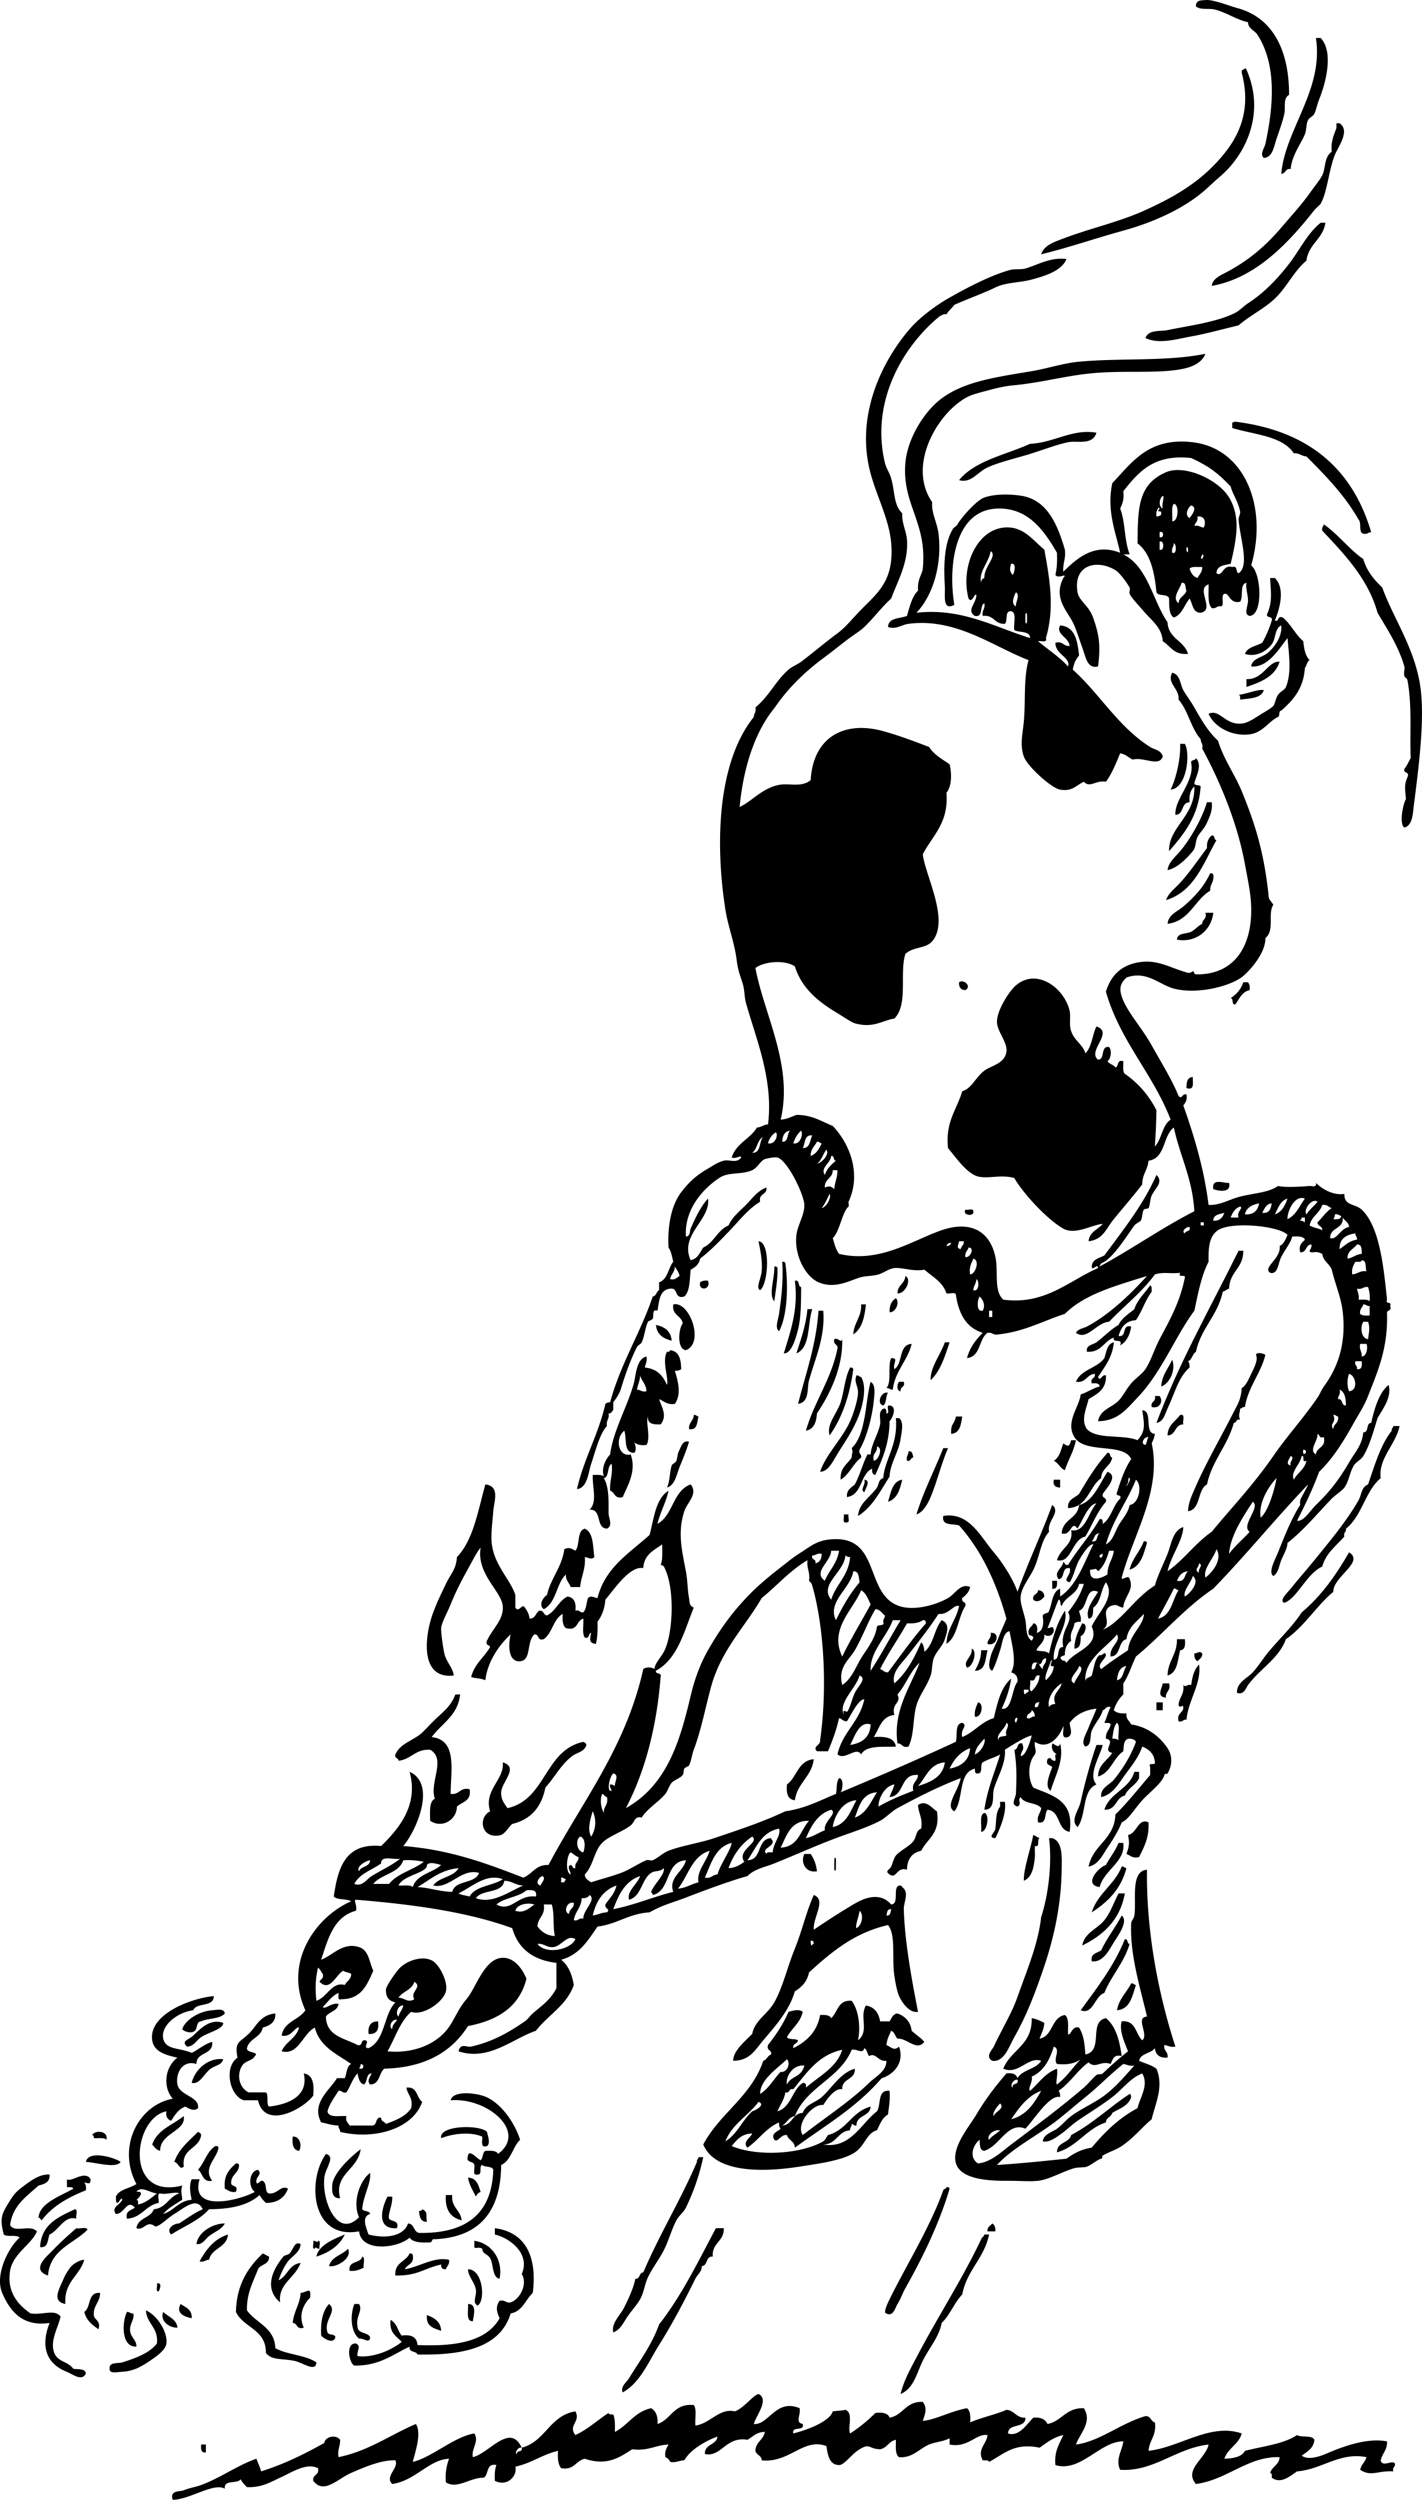 <svg xmlns="http://www.w3.org/2000/svg" viewBox="0 0 216.132 379.932"><g clip-rule="evenodd" fill-rule="evenodd"><path d="M192.09 24.012c-.664-.631.08-1.428.24-2.16 1.243-5.679 1.738-12.006-1.2-16.56-.438-.681-1.453-.948-1.439-1.92-1.655-.317-3.319-1.499-5.04-1.92-1.023-.25-2.127.134-2.88-.48-.049-1.054.987-.907 1.439-.96 1.159-.136 3.604.885 4.8 1.2 5.632 1.485 7.932 6.709 7.921 13.2-.969.538-.499 1.857-.721 2.88-.26 1.203-.78 2.608-1.2 3.84-.38 1.129-.57 2.785-1.92 2.88zM200.01 5.772h.721c1.997 2.116.812 6.765-.24 9.36-.29.717-.44 1.548-.72 2.16-.163.356-.771.585-.96.96-.329.651-.186 1.413-.48 2.16-.512 1.294-1.993 3.182-2.16 5.28-.864-.145-.707.733-1.439.72.64-6.85 6.47-12.714 5.28-20.64z"/><path d="M158.25 38.652c.396-1.406 2.188-1.951 3.36-2.4 4.148-1.587 8.392-2.459 12.479-4.32 3.849-1.751 7.381-3.725 10.32-6.72 2.983-3.04 6.134-7.357 4.32-14.16-.039-.279.053-.427.239-.48.214-.147.43-.29.48 0 2.96 6.675-.139 13.005-4.08 16.32-.797.67-1.615 1.487-2.4 2.16-3.204 2.747-7.763 4.775-12.239 6-4.04 1.106-8.42 2.615-12.48 3.6zM203.13 18.732h.48c1.663 1.152-.23 3.576-.721 4.8-.947 2.367-1.114 5.551-2.159 7.44-.065.117-.742.684-.96.96-3.548 4.502-8.666 10.319-15.601 11.52.157-1.205 1.559-1.703 2.4-2.16 3.391-1.841 5.826-3.925 8.399-6.96 1.335-1.574 2.926-3.277 4.32-5.28.529-.759 1.331-1.699 1.68-2.4.558-1.119.239-2.725 1.44-3.6-.159-1.599.351-2.529.72-3.6v-.72z"/><path d="M201.45 33.853c-.365 2.515-2.563 3.196-2.88 5.76-1.759 1.477-2.771 3.597-4.32 5.28-1.726 1.875-4.038 2.866-6 4.56-2.261.528-4.73 1.233-7.2 1.68-2.283.413-4.893 1.227-6.96.24.51-1.331 2.295-.973 3.36-1.2 2.92-.623 7.464-1.176 10.32-2.64.626-.321 1.249-1.001 1.92-1.44 2.394-1.566 4.35-3.56 6.24-6 1.651-2.132 2.727-4.558 4.8-6.24h.72zM208.41 80.893c-.431-.031-.506.293-.96.24-1.117.077-.42-1.66-.96-2.16-2.113-3.727-5.009-6.671-7.92-9.6-.764-.037-1.056-.544-1.92-.48-1.755-2.646-5.978-2.823-9.36-3.84v-.48c-.088-.408.188-.453.48-.48 11.11 1.376 17.81 7.149 20.64 16.8zM166.65 65.772c-.597 1.97-2.944 1.152-4.32 1.44-1.876.393-4.097 1.287-6.24 1.92-2.091.618-4.409 1.182-6 1.92-1.541.715-2.494 2.446-4.319 1.92 2.455-2.984 7.053-3.826 10.8-5.52 3.62-.156 6.46-2.332 10.08-1.68zM201.21 79.692c2.214 1.546 3.787 3.733 6 5.28.545 1.855 1.651 3.149 2.88 4.32 1.65 4.604 4.865 9.083 5.761 14.88.755 4.888-.189 12.226-.961 18.24-.152 1.191-.17 3.048-1.439 3.36-.828-.533-.2-3.604.24-4.32-.126-1.566-.289-2.172.24-3.36.347-.907-.66-.46-.48-1.2.567-.849.527-.879.96-1.68-.159-3.812.23-7.9-.479-11.76-.094-.508-.358-.338-.48-.72-.138-.43.104-1.082 0-1.44-.91-3.143-2.7-5.809-4.08-8.16-1.412-5.156-5.06-8.919-8.4-12.48-.1-.499.17-.633.24-.958zM193.05 87.853h.721c1.611 1.598.735 4.631 0 6.48.739.179.292-.828 1.199-.48 1.239 1 1.902 2.578 3.12 3.6.11 1.169.32 2.24.96 2.88-.421.218-.438.841-.72 1.2-.206 3.154-1.815 4.905-3.6 6.48-.444.036-.147.813-.48.96-1.354.59-2.299 2.378-4.319 2.64-2.61.338-5.322-1.047-6.24-3.12 1.768-.841 2.506 1.898 5.279 1.44.668-.11 1.534-.634 2.4-1.2.629-.411 1.741-.995 2.16-1.44.25-.266.338-1.129.72-1.68.388-.56 1.014-.747 1.2-1.2.907-2.209.442-5.077.24-7.44-1.366 1.755-2.989 4.529-5.521 4.32.157-1.279 1.8-1.379 2.641-2.16 1.104-1.027 2.097-2.533 1.92-4.08-1.017.492-.791 2.024-1.44 2.88-.835 1.101-2.482 1.994-4.08 1.44.408-1.032 1.707-1.173 2.641-1.68a16.976 16.976 0 001.439-3.36c.211-.771-.791-.329-.72-.96.87-1.903.58-3.336.48-5.517z"/><path d="M194.49 100.57c-.702 2.258-2.834 3.086-5.04 3.84v-1.2c2.55.14 3.28-2.8 5.04-2.64zM192.09 104.89c-.403 1.276-2.113 1.246-3.6 1.44.021-.341.04-.68-.24-.72 1.24-.13 3.06-.93 3.84-.72zM179.37 113.05h.72c.868 1.505.302 6.773-2.16 6.96.9-1.84 1.54-4.88 1.44-6.96z"/><path d="M181.77 115.21c1.062 1.143-.035 2.819-.24 3.84.036.444.812.147.96.48-.312 4.567-2.54 7.22-4.8 9.84-.11-3.711 4.009-5.27 3.84-9.84-.547.494-.829 1.251-.72 2.4-1.344.018-.817 1.903-2.16 1.92-.156-2.495 2.962-5.023 2.399-7.92-.07-.55.7-.26.72-.72zM183.45 121.93h.72c.162 1.223-.27 2.072-.72 3.12-.363.845-1.14 1.542-1.44 2.16-.392.806-.164 1.486-.72 2.16-.938 1.138-2.365 2.572-3.84 2.88.18-1.238 1.152-1.973 1.92-2.88 1.38-1.62 3.19-4.6 4.08-7.44zM184.17 126.97c.554-.073.267.693.72.72-2.021 3.578-3.381 7.818-7.68 9.12.444-1.143 1.234-1.638 2.16-2.64 1.351-1.462 2.671-3.396 4.08-5.28-.06-.94.24-1.52.72-1.92zM183.94 132.73c.278-.039.427.053.479.24.147 1.108-.539 1.381-.479 2.4-2.408 1.433-3.092 4.589-6.48 5.04.093-1.391 1.541-1.903 2.4-2.641 1.65-1.42 3.02-2.83 4.08-5.04zM183.21 138.73h1.2c-.295 2.747-2.739 4.619-5.521 4.08.053-1.101 1.441-.818 2.16-1.199.664-.353 1.073-.942 1.681-1.2-.02-.74.76-.68.48-1.68zM146.73 150.49c-.676-.045-1.022-.418-.96-1.2.68-.54 2 .61.96 1.2zM188.97 149.29h.721c.201.278.316.644.24 1.2-1.19.25-1.559 1.322-2.16 2.16-.663.103-.226-.896-.721-.961.89-.55 1.56-1.32 1.92-2.4zM181.29 163.69c-.026.854.329 2.09-.96 1.681 0-.88.11-1.65.96-1.68zM186.81 179.77c.386 1.585-1.593 1.265-2.4.96-.31-1.81 1.77-.81 2.4-.96zM146.73 183.85c.349.132 1.24-.28 1.199.24.27.83-1.74.71-1.2-.24zM115.29 188.65c1.847.116 1.528 6.468.24 7.439-.692-.371.127-1.683.24-2.88.15-1.57-.23-3.26-.48-4.56zM188.25 190.09h.72c.035 2.675-2.102 3.178-2.159 5.76-.355.125-.605.355-.96.48-.769 3.632-3.305 5.495-4.08 9.12-.55.33-.564 1.196-1.2 1.439.187.214.258.542.24.96-1.682 1.409-2.216 3.811-3.36 6.24-.379.804-.628 2.044-1.68 2.16 3.53-9.35 8.23-17.53 12.48-26.16zM118.89 191.77c.279-.039.428.054.48.24.462 3.278.32 7.988-.96 10.32-.69-.498-.127-1.756 0-2.641.29-2.02.69-4.97.48-7.92zM117.69 192.49c.278-.039.427.053.479.239.037 1.878-.271 3.41-.479 5.04-.94-.94.1-3.63 0-5.28zM137.61 193.93c1.051.511-.04 2.769-1.2 2.641-.01-1.29 1.13-1.43 1.2-2.64zM107.61 194.65c.518 1.396-1.521 1.664-1.2.239.28-.2.65-.31 1.2-.24zM120.81 194.65c.817-.178.396.884.96.96-.027 2.226.013 4.486-.48 6.479-.378 1.527-1.067 3.695-2.16 3.6 1.03-3.37 2.24-6.72 1.68-11.04zM174.81 195.37c.325.074.198.601.239.96-.98 1.259-1.475 3.005-2.399 4.32-1.593.087-2.261 1.099-2.641 2.399 1.352.231.406-1.834 1.92-1.439-.191 1.327-.719 2.32-1.68 2.88.513-1.232-1.222-.218-.96-1.2-1.541.538-1.865 2.295-4.08 2.16-.222-1.048.927-1.062 1.44-1.44 1.11-.817 2.133-1.943 3.359-2.64.501-1.1 1.543-1.657 2.4-2.4.5-1.5 1.58-2.42 2.4-3.6zM136.17 197.29c.629.723-.047 2.183-.96 2.16-.05-1.1.33-1.75.96-2.16zM104.25 205.21c-1.405-.182-1.126-3.269-.479-4.08-.209-1.231-1.687-1.193-1.44-2.88 2.45-.59 4.81 5.86 1.92 6.96zM130.89 198.25h.721c-.193 1.967-.613 3.707-1.92 4.56.09-1.84 1.27-2.57 1.2-4.56zM122.73 198.97h.72c-.738 2.302-.243 5.837-2.4 6.72.67-2.13 1.43-4.17 1.68-6.72zM124.41 199.21h.72c.324 4.031-1.297 7.426-2.16 10.56-.353 1.281.117 3.338-1.68 3.601 1.17-4.59 2.73-8.79 3.12-14.16zM99.694 201.37c1.33.27 2.271.929 2.399 2.399-1.27-.32-2.262-.93-2.396-2.4zM126.81 203.53c.596-.312.995.704 1.199 0 .135 4.215-1.861 8.378-3.84 11.279-.089 1.352-.461 2.419-1.68 2.641 1.282-4.479 3.82-7.699 4.8-12.48.12-.75-.73-.54-.48-1.44zM144.33 204.01c-.715 2.165-1.396 4.363-2.88 5.76-.098-1.936 1.491-3.835 2.16-5.76h.72zM138.57 204.25c-.645 2.636-2.521 4.04-2.88 6.96-.431.03-.507-.294-.96-.24.835-.925.146-3.374.72-4.56 1.209.008.238.705.479 1.68 1.36-.8.58-3.74 2.64-3.84zM190.89 205.93c.102-.534 1.273-.188 1.44 0-.75 2.931-2.59 4.771-3.12 7.92-.388-.067-.413.227-.72.24-.053.878-.33.921 0 1.68-.655-.175-.483.478-.96.48-.953 3.526-3.289 5.671-4.08 9.36-1.506.814-.878 3.762-2.88 4.079.05-1.315.518-2.288 1.2-3.84 1.557-3.542 3.849-7.511 5.76-11.279.568-1.121 1.103-1.865 1.2-3.601.632-.333 1.039-1.322 1.439-2.16.41-.85 1.13-2.19.72-2.88zM178.17 206.65c.571 1.535-.362 3.633-1.68 4.079.13-1.79 1.09-2.75 1.68-4.08zM129.21 207.85c.279-.039.428.053.48.24-.527 4.032-1.708 7.413-3.601 10.08-.498-1.757 1.103-3.267 1.681-5.04.55-1.68.61-3.69 1.44-5.28z"/><path d="M130.17 209.05c.388-.067.413.227.72.24.63 1.042.57 2.821 0 4.8-.712 2.476-2.131 4.548-3.359 6.48-.854 1.342-1.564 3.112-2.88 3.119.846-2.613 3.317-4.941 4.56-7.68.375-.827 1.151-3.015 1.2-4.32.04-1.06-.65-1.59-.24-2.64zM132.33 210.01c.832.481.565 1.965.48 2.88-.224 2.39-1.104 5.679-2.16 7.44-.198.678.338.621.239 1.2-1.248.911-1.763 2.557-3.119 3.359-.128-1.808 1.014-2.346 1.68-3.359.021-.896.269-.685 0-1.44 2.24-2.06 2.07-7.32 2.88-10.08zM136.65 210.01h.72c.257.896-.596.685-.48 1.44-.65 0-.57-1.13-.24-1.44zM134.97 211.69c-.388.492-.187 1.573-.72 1.921-1.11-.23-.3-2.26.72-1.92zM175.53 212.17h.72c.604.78.037 1.991-1.2 1.68-.23-.95.72-.72.48-1.68zM128.73 227.53c-.092-1.132.661-1.418 1.199-1.92.812-1.488 1.143-3.064 1.921-4.561.033-.065.416.051.479 0 .107-1.599 1.116-2.979 1.44-4.56.156-.765-.398-1.84.479-2.4.513-.112.457.343.48.72.668.108-.188-1.308.479-1.199 1.209.12.479 1.917 0 2.399-.026 3.414-1.116 5.764-2.16 8.16-.422-.058-.547-.413-.479-.96-1.88.83-1.45 3.99-3.84 4.32zm4.08-5.52c.69.01 1.489-2.021.479-2.16.11.98-.79.97-.48 2.16zM105.45 215.05c.388-.067.413.227.72.24-.253.867-.123 2.116-1.439 1.92-.09-1.05.69-1.23.72-2.16zM179.37 215.05c.867-.228.335.945.48 1.44-1.355.005-1.073 1.646-2.4 1.68.05-1.63 1.22-2.14 1.92-3.12zM145.29 215.29h.96c-.191 1.248-.346 2.533-1.68 2.64-.09-1.66.44-1.28.72-2.64z"/><path d="M136.17 215.53h.48c.803.591.356 2.258.239 3.12-.269 1.989-1.614 3.808-1.68 5.76-1.406 2.193-2.576 4.624-4.8 6 .143-2.016 1.926-2.896 2.88-4.32.297-.443.223-1.256.96-1.439.18-2.81 2.28-5.05 1.92-9.12zM212.73 216.73c-.592 2.85-3.255 4.904-2.88 7.921-2.351 1.969-2.848 5.793-5.28 7.68.098.578-.438.521-.24 1.2-1.233 1.406-2.788 2.491-3.36 4.56-2.455 1.146-3.727 4.752-5.76 5.521-.879-.329.487-1.562.96-2.16 1.154-1.459 2.32-2.735 3.601-4.32 2.219-2.747 4.824-5.808 6.72-9.12.455-.795.411-2.014 1.44-2.399 1.018-2.902 1.865-5.975 3.6-8.16-.067-.388.227-.413.24-.721h.96zM162.81 218.89h.72c-.328 1.752-1.186 2.975-1.68 4.561-.737-.304-.966-1.115-1.681-1.44.866-.493 1.086-1.634 1.44-2.64.79.55.92.49 1.2-.48zM104.73 219.13c-.371 1.249-.925 2.574-1.44 3.84-.437 1.072-.687 2.781-1.92 3.12.465-.933.382-2.304.72-3.36.082-.254.635-.424.721-.72.244-.842.1-.975.479-1.68.18-.33.47-1.53 1.44-1.2zM143.37 220.09h.72c-1.005 2.333-1.66 5.094-2.64 7.44-.391.935-1.117 2.313-2.16 2.64 1.1-3.62 2.75-6.69 4.08-10.08zM138.09 220.57c.634-.073.619.501.721.96-.478.003-.306.654-.96.479-.17-.73.25-.87.24-1.44zM162.33 229.21c-.105-1.386 1.044-1.517 1.68-2.16 1.299-2.221 2.638-4.403 4.32-6.24.554-.073.267.693.72.721-.243 1.356-1.623 1.576-1.68 3.12-1.88 1.32-1.98 4.42-5.04 4.56z"/><path d="M164.01 228.73c2.088-.417 3.194-3.375 4.32-5.04 1.78.665-.284 2.631-.72 3.36-.179.739.658.461.479 1.2-1.325 1.475-2.074 3.525-3.12 5.28-2.08.423-2.08 4.127-4.319 3.6.544-1.924 2.544-2.315 2.16-4.56 2.171.406 2.623-2.756 3.84-4.08-1.196.088-2.078 2.56-2.88 3.84-.97-1.417-.892 1.203-2.4.72.12-2.21 2.45-2.19 2.64-4.32zM131.37 224.89c1.102.073.079 1.5 0 1.92-.73-.44.28-1.14 0-1.92zM137.13 224.89c-.345 1.495-.763 2.917-2.16 3.36.38-1.17.63-3.17 2.16-3.36zM160.17 224.89h.96v1.2c-.69-.03-1.14-.3-.96-1.2zM128.25 230.17h.72c-.131.349.281 1.24-.239 1.2-.8.25-.37-.75-.48-1.2zM90.334 236.65c-.448.47-.879.073-1.44 0 .134 1.893-.588 2.931-.72 4.56h-1.439c-.205-.676-.775-.984-.721-1.92-1.486 1.394-1.444 4.314-3.359 5.28-.817-.58-.188-1.729.479-2.16.597-2.604 2.248-4.152 2.641-6.96.737-.342 1.079-.108 1.68.239.742-.857.171-3.029 1.439-3.359 1.321.6 1.209 2.63 1.44 4.32zM173.85 234.25c.278-.039.427.053.479.24-.516 1.725-.921 3.56-2.64 4.08.41-1.75 1.58-2.74 2.16-4.32zM205.05 235.93c2.406 1.481-2.464 3.705-2.399 6-2.615 2.185-4.362 5.238-7.2 7.2-1.077 2.96-3.943 4.487-5.76 6.96-.241.328-.619 1.598-1.681 1.2-.091-1.58 1.567-2.218 2.4-3.12.893-.968 1.562-2.112 2.4-3.12 1.662-1.997 3.599-3.786 5.04-6 2.97-2.47 5.21-5.67 7.2-9.12zM159.93 240.25h.721c.047.688.029 1.31-.721 1.2v-1.2zM157.77 241.69c.61.029.931.35.96.961-.31.44-1.076 1.056-1.681.479-.19-.91.71-.73.72-1.44zM164.49 246.73c1.05.069.292 1.896-.24 1.921.023.982-.033 1.887-.96 1.92.05-1.64.62-2.74 1.2-3.84zM150.57 248.17c1.525-.148.984 2.141-.48 1.68-.03-.76.64-.8.48-1.68zM178.89 249.13h1.2c.091.891.037 1.637-.72 1.68-.388 1.533-.394 3.447-1.92 3.841.07-2.25 1.47-3.17 1.44-5.52zM147.69 250.57c.936.325.184 2.824-.721 2.88-.67-1.04.89-1.59.72-2.88zM149.13 250.81h.96c-.349 1.331-.227 3.133-1.92 3.12.47-.89.95-1.77.96-3.12zM182.73 251.29c.06.7-.452.828-.721 1.2-.355-.204-.516-.604-.479-1.2.6-.02.75-.45 1.2 0zM182.25 252.97c.413 2.895-1.642 5.397-1.92 8.4-.578-.099-.521.438-1.2.24-.291-1.171.542-1.219.721-1.921.04-.948-.369.077-.721-.479.032-1.248.92-1.64.721-3.12.457.45.434-.143 1.199 0 .16-1.29.48-2.4 1.2-3.12zM176.73 255.85h.96c.31 1.19-.581 1.18-.48 2.16-1.41-.1-.7-1.25-.48-2.16zM69.934 257.53c-.343 3.257-2.813 4.387-4.319 6.479 3.997.431 2.857 5.257 2.88 8.641 1.378.178 1.351-1.05 2.88-.721.328 1.848-1.145 1.896-1.92 2.641-.042 2.024-2.256 3.39-4.08 2.159-.01-1.369-.185-2.904.72-3.359-.882-2.499 1.802-5.993-.72-7.44-2.273-.113-2.858 1.462-4.8 1.681-.003-.478-.655-.306-.48-.96.69-1.624 2.544-2.059 3.84-3.12.617-.505 1.366-1.402 2.16-2.16 1.3-1.24 2.397-1.979 3.12-3.84h.719zM148.65 258.73c1.003.132.517 2.476-.48 2.16-.1-.98.23-1.53.48-2.16zM175.77 258.73h.96v1.2h-.96v-1.2zM88.654 264.73c.214.106.429.211.479.48-.338 1.08-1.395 1.102-2.16 1.68-1.721 1.301-2.641 3.205-4.08 4.8-.578 2.941-2.191 4.849-5.039 5.521-.604.517-.933 1.308-1.681 1.68-3.072.768-3.579-2.68-1.68-3.6-1.031-3.226 2.246-4.854 1.92-7.44 2.546.763-.194 2.968-.24 4.561-.029 1.029.358 1.535.96 2.399 5.901-1.3 5.59-8.81 11.521-10.08zM159.93 264.97c.479.16 1.025.828 1.2 0 .662 2.584-.836 5.082-1.439 7.2-1.064-.665-.035-2.743.239-3.6-.289-.351-1.049-.231-.72-1.2.489-.482.471.105.96.24.652.171-.172-1.132.48-.96-.47-.32-.93-.66-.72-1.68zM166.65 265.21h.96c-.478 1.84-2.289 4.553-.96 6-2.241.88-1.491 4.749-2.88 6.479-1.164-1.021.21-2.587.479-3.84.65-3 1.51-6.02 2.4-8.64zM123.69 267.37c-.342 2.698-2.499 3.581-2.88 6.24-1.09-.111-1.335-1.066-1.2-2.4 1.54-1.1 1.65-3.63 4.08-3.84zM172.41 269.29h.72v.96c-.497 1.103-1.709 1.49-2.16 2.64-1.436.324-1.262 2.258-3.119 2.16.82-2.62 3.8-3.08 4.56-5.76zM152.01 273.85h.721c.282 1.684-.729 4.042-1.44 5.521-1.273-.056-.089-.837 0-1.44.155-1.056-.002-2.492.72-3.359v-.72zM137.85 284.17c-1.584-.524-1.576 1.486-2.641.72-.787-.534-.045-.645.24-1.2.212-.413.385-1.289.72-1.68.701-.816 2-1.338 2.641-2.16.512-.658.38-1.654 1.199-1.92.276-1.637-.424-2.296-.479-3.6 1.285-.854 2.111.527 2.88.96.558 3.358-1.464 4.137-2.4 6-1.39.29-2.12 1.24-2.16 2.88zM149.61 275.53c.878.198.432 2.903-.48 2.88.11-1.01-.33-2.58.48-2.88zM174.57 276.97c.116 2.356-.7 3.78-1.44 5.28-1.039.239-1.332-.269-1.92-.48.387-1.063.503-1.622.24-2.88 1.4-.25 1.5-2.64 3.12-1.92zM157.05 278.89c.355.125.605.355.96.48-.476.164.15 1.43-.72 1.2-.032.547.043 1.229 0 1.68-.141 1.49-.407 3.069-1.68 3.6-.04-1.91 1.02-4.72 1.44-6.96zM159.45 279.37h.479c1.656.491 1.45 3.125 1.44 4.56-.038 5.395-1.142 10.432-2.64 14.88-1.335 3.962-2.665 7.465-4.561 10.801-.806 1.418-1.536 3.858-3.359 3.6-1.145-.657.062-1.768.239-2.16.789-1.747 1.94-3.722 2.88-5.76.456-.989.735-1.815 1.2-3.12 1.048-2.939 2.691-6.887 3.12-10.8 1.05-3.21 1.7-8.03 1.2-12zM170.73 280.09c.376 2.876-2.923 4.103-3.601 6.72-2.534-.357-.165-3.039.96-3.359.602-1.159 1.421-2.1 1.92-3.36h.72zM122.25 281.77h.96c.498.702.841 1.561.96 2.641-1.72.3-2.55-1.36-1.92-2.64zM126.81 282.49c.401-.691.19 1.226.239 1.68-.4.69-.19-1.22-.24-1.68zM170.49 283.69c.388-.067.413.228.72.24-.825 3.175-2.843 5.157-5.28 6.721.92-2.92 3.48-4.2 4.56-6.96zM136.65 286.57c.278-.039.427.053.479.239 1.134.807.21 2.271.24 3.36.147 5.308 1.406 11.69 2.16 15.6-1.237.249-2.419-1.349-2.88-2.399-.333-.759-.582-2.161-.721-3.12-.401-2.775.275-6.162-.96-7.68-5.2 1.199-8.642 4.158-12 7.199-.284 1.396-1.106 2.254-2.159 2.881-.817 2.87-2.91 5.226-4.801 7.439-1.188 1.393-1.988 3.097-4.56 3.12-.064-1.464 1.791-2.98 2.88-4.08.365-2.035 2.378-3.046 3.36-4.8 1.344-2.399 1.992-5.42 3.12-8.16 1.104-2.688 1.707-5.558 2.88-8.16 1.988.742-.175 3.416 0 5.28 1.635-1.12 3.786-2.53 6-3.84 1.371-.812 3.925-2.106 5.76 0 1.3-.06.18-2.54 1.2-2.88zm-1.92 4.56c.633.073.618-.501.72-.96-.63-.07-.61.5-.72.96zm-4.56 1.92c.831-.396 1.17-2.044.48-2.64-.1.79-.71 2.32-.48 2.64zm-6.72 2.64c.014-.146.036-.283.24-.239-.027-.293-.072-.568-.48-.48.04.28-.04.68.24.72zM170.97 287.77c-.737 4.062-3.269 6.331-6.479 7.92.314-1.928 2.344-2.561 3.36-3.84.967-1.217 1.397-2.627 2.159-4.08h.96zM170.49 291.13c1.101.884-.646 3.173-1.2 4.08-.73 1.195-1.661 3.109-3.36 2.88-.213-1.253.854-1.227 1.44-1.68.9-1.91 2.16-3.44 3.12-5.28zM170.97 294.73c.554-.073.267.693.721.721-.863 2.896-2.754 4.767-3.84 7.439-1.474.482-1.689 3.383-3.601 2.641 2.46-3.38 5.03-6.65 6.72-10.8zM171.93 301.45c.388-.067.414.227.721.239-.565 1.675-.83 3.65-2.88 3.841.31-1.77 1.46-2.7 2.16-4.08zM34.174 306.01c-.726.874-2.511.689-3.6 1.2-.767.033-.529 1.07-.96 1.44-.492.463-1.573.162-1.92-.24.394-1.314 2.439-2.731 4.56-2.88.601-.04 1.785-.37 1.92.48zM41.854 306.01c.052 1.412-.877 1.843-1.92 2.16-.3 1.54-2.064 1.615-2.4 3.12-.113.769 1.996.542 1.2 1.2-.359.75-1.402.648-1.92 1.439-.853 1.302-.545 3.329.96 4.08h2.64c.491.39-.011 1.771.48 2.16 3.039-.355 6.043-1.639 5.28-5.04 1.398.202 1.593 1.607 1.44 3.36-1.443 2.016-7.365 5.281-8.4.72h-2.16c-2.147-.667-3.075-4.995-.96-6.48-.509-2.611.427-2.258 1.92-3.84 1.022-1.08 1.598-2.65 3.84-2.88z"/><path d="M33.934 307.45c-.002.371-.281.554-.48.72-.527.439-2.053.903-2.88 1.44-.719.466-1.112 1.451-2.16 1.439-.918-.896.191-.968.96-1.68.979-.91 2.526-2.67 4.56-1.92zM57.454 307.21c.202 1.322-.246 1.994-1.44 1.92-.118-1.24.331-1.91 1.44-1.92zM33.934 312.97c-.264.939-1.236.921-1.92 1.44-1.061.805-1.629 2.433-2.88 2.16.496-2.14 2.656-3.9 4.8-3.6zM79.054 325.21c-1.159 1.081-1.337 3.143-2.88 3.84-.058 7.062-3.281 10.959-10.08 11.28-.532-.133-.342.458-.72.479-1.347.067-2.585.025-3.12-.72-1.746 1.604-7.325 2.297-7.68-.96-7.3 1.342-7.93-7.753-5.04-11.76 1.547.382-.084 2.108-.24 3.6-.393 3.759 2.122 9.325 5.28 6-1.073-2.226.131-5.593 1.68-6.72.195 1.518-1.079 3.53-1.2 5.52.24.4 1.11.17 1.2.721-1.323.379-.659 1.939-.24 3.12 2.642.677 5.371.258 6-1.681.994.046.812 1.268 1.681 1.44 7.079.119 11.084-2.836 11.279-9.601-.196-.604-1.265-.334-1.68-.72-.582.138.112 1.553-.72 1.44-.867.227-.335-.945-.48-1.44-.095-.705-1.393-.207-.96-1.439.159-1.03 1.44.519 1.92.72.386-.335.256-1.185.721-1.44.816-.017 1.675-.074 1.92.48 4.551-3.357-1.613-8.622-7.2-8.16.341-1.482 3.513-1.104 4.8-.72 2.785.83 5 4.27 5.759 6.72zM171.69 318.25c.233.007.186.294.239.479-.411 1.35-1.791 1.729-2.88 2.4-.153.646-.926.674-.96 1.44-3.01.989-4.321 3.679-7.439 4.56-.028-1.628 1.851-1.35 2.16-2.64 3.31-1.73 5.83-4.25 8.88-6.24zM27.934 321.61c.358 2.36-3.578 2.5-3.6 5.279-.595-.124-.855-.585-1.2-.96.771-2.27 3.117-2.96 4.8-4.32z"/><path d="M74.014 326.17c-1.058.338-.649-.79-.72-1.44-1.915-.796-4.49-.437-6.24.24-.408-1.995 5.912-2.083 6.96-.96.098.48.594 1.78 0 2.16zM16.174 325.21c-.349-.371-1.229-.211-1.92-.24.039-.278-.053-.427-.24-.479.446-.8 2.498-.66 2.16.72zM30.094 324.01c.213.106.429.211.48.48-.3 2.181-3.014 1.945-2.64 4.8-.632.604-.808-.603-1.44-.72.702-2.02 2.249-3.19 3.6-4.56zM44.494 324.73c1.082-.09 1.471 1.415.96 2.16-.932-.11-1.068-1.01-.96-2.16zM32.734 326.17c.279-.039.427.053.48.24-.269 1.734-2.424 3.036-.96 5.04-1.538.258-1.389-1.172-2.16-1.681.988-1.09 1.358-2.8 2.64-3.6zM54.814 326.65c-.373 3.096-4.091 3.757-3.12 7.439-1.367.11-1.216-1.363-1.2-1.92.055-1.93 3.183-4.69 4.32-5.52zM18.334 328.57c-.649 1.056-3.793.079-5.28 0 .383-1.85 4.388-.65 5.28 0zM106.17 327.85h.72a33.658 33.658 0 01-2.64 7.681c-.351.714-1.065 1.207-1.439 1.92-.764 1.452-1.173 3.103-1.921 4.56-.726 1.415-1.752 2.723-2.399 4.08-.5 1.048-.617 2.334-1.2 3.36-.511.899-1.312 1.745-1.92 2.64-.603.888-1.068 1.994-2.16 2.4-.33-1.431 1.045-2.553 1.68-3.84.653-1.323 1.364-2.806 1.681-4.32.783.063.509-.932 1.2-.96 2.491-5.828 5.667-10.973 8.159-16.8-.06-.39.23-.41.24-.72zM35.854 328.81c.279-.039.427.054.48.24-.026 1.254-1.166 1.395-1.2 2.64-.077.798 1.18.261.72 1.44-.861.142-1.161-.278-1.68-.479-.223-2.06.715-2.96 1.68-3.84zM7.534 330.49c.087 1.207-.788 1.451-1.68 1.68-1.792 1.648-3.906 2.975-4.32 6 .716 1.289 2.997-.169 4.08.96-.77 1.939-3.654 3.375-4.08 6-.488 3 .977 5.023 3.12 6.48 1.952.255 3.646-.709 4.56.479-.466 1.869-1.652 3.742-.96 5.521.542 1.391 2.041 1.245 2.88 2.399.744.136 1.825-.065 1.92.72-.587 1.275-2.01.105-2.88-.239-2.967-1.176-4.115-3.637-2.64-7.44-3.742.545-5.811-1.3-7.2-4.56-1.135-2.663.838-6.782 2.64-8.4-.435-.525-1.879-.041-2.4-.479-.561-2.216-.471-2.896.72-4.801.878-1.403 1.096-1.67 2.4-2.64.889-.66 2.325-1.78 3.84-1.68z"/><path d="M13.774 331.21c-.029.889-.349.604-.96.479.202.279.316.644.24 1.2-2.689 1.071-5.102 2.418-6.72 4.561-.224-.136-.363-.668-.48-.24-.017-2.339 3.309-3.41 5.28-4.56-.074-.326-.601-.199-.96-.24v-1.2c.68.52 2.735-1.46 3.6 0zM71.134 330.97c1.331.029 1.568 1.152 1.92 2.16a1.214 1.214 0 00-.72.72c-.446-.91-1-1.72-1.2-2.88zM143.85 332.41c.278-.039.427.053.479.24-1.553 5.252-4.06 10.403-6.72 15.119-.393.696-.707 1.632-1.2 2.4-.283.442-.634 2.016-1.68 1.44-.546-.03.168-1.525.479-2.16 2.434-4.962 6.155-10.938 8.16-16.561.06-.26.48-.16.48-.48zM67.774 333.61h.96c-.169 1.929 1.267 2.253 1.439 3.84-1.678-.4-2.567-1.59-2.399-3.84zM58.894 333.85h.721c.062 1.38-.679 2.561-.48 3.36.386.494 1.572.188 1.2 1.44-3.207.22-2.334-3.06-1.441-4.8zM11.374 335.77c.53.03.102 1.019.24 1.44-1.802-.557-2.681 1.767-4.08 2.4-.327.793-.177 2.062-1.44 1.92.176-3.5 2.786-4.57 5.28-5.76zM64.174 335.77c.981.436.473.935.72 1.92-.964.005-1.146-.772-1.199-1.68.278.04.426-.05.479-.24zM34.174 337.93c-.506.916-1.396 1.178-2.4 1.92-.542.402-1 1.381-1.92 1.2.322-2 2.763-3.15 4.32-3.12zM150.81 337.93c.355.204.516.604.479 1.2h-1.2c-.06-.7.46-.83.72-1.2zM13.294 338.89c-2.154 2.166-5.664 2.977-6 6.96-2.68-.923-.14-2.933.72-3.84 1.235-1.303 2.711-2.594 3.6-3.359.497.15 1.576-.29 1.68.24zM75.214 338.65c4.741.612 6.455 4.444 5.76 9.84-1.119 1.04-1.537 2.782-3.359 3.12-1.591 5.209-7.223 6.377-14.16 6.239-.213-.587-1.34-.26-1.2-1.199-2.568 1.191-4.583 2.937-8.399 2.88-.781-.331-1.395-3.457.239-3.36.862.394.143.979.24 1.92 2.371.303 5.146-.884 6.72-2.16-.807-.872-1.951-1.408-1.68-3.359 1.104.731 1.005 1.605 1.68 2.399 1.487-.207 2.315.245 2.4 1.44 5.766.246 10.51-.53 12.479-4.08-.436-.959-.65-1.732 0-2.641.833-.192.923.358 1.681.24 1.482-.521 2.607-2.853 1.68-4.319 1.323-2.91-1.553-5.381-4.08-6l-.001-.96zM110.01 338.65c.065 2.064-1.823 2.176-1.68 4.319-1.132-.091-.688 1.392-1.68 1.44.092.772-.647 1.286-.96 1.92-1.687 3.412-3.483 6.841-5.521 10.08-1.616 2.571-2.855 5.718-5.52 7.2-.388-.876.564-1.511.96-2.16 1.529-2.51 3.491-5.098 4.56-8.16 3.412-4.349 5.947-9.573 8.641-14.64h1.2zM34.654 339.61c-.191 2.049-2.471 2.009-2.88 3.84-.565-.006-.707.413-1.44.239.995-1.8 2.193-3.4 4.32-4.08zM52.414 339.61c-.845 1.715-2.385 2.734-4.32 3.359.302-1.71 2.583-2.66 4.32-3.36zM150.33 339.61c-.743 3.657-3.38 5.42-4.08 9.119-1.22 1.26-1.847 3.114-3.12 4.32-.405 2.14-1.936 3.859-2.88 5.76-.893 1.797-1.339 4.187-3.36 5.04.479-2.104 1.617-4.046 2.641-6 2.936-5.609 6.746-11.492 9.6-17.52.085-.315.423-.378.48-.72h.72zM48.574 341.77c-.411.051-.622-.409-.72 0-.521.041-.109-.851-.24-1.199.41-.051.621.409.72 0 .52-.04.108.85.24 1.2z"/><path d="M72.094 340.57c2.69.351 4.409 2.948 3.84 5.76-1.148-.155-.921-2.269-1.439-3.12-.425-.697-1.124-.565-1.2-1.44-.56-.358-1.034.081-1.2-.239l-.001-.96zM45.694 341.05c-.061 1.291-1.332 1.853-1.92 2.64-.646.866-1.05 1.778-1.44 2.881 1.378-.622 1.558-2.442 3.36-2.641-.861 2.335-3.446 3.131-3.12 6-2.398-2.047-1.293-4.783.48-6.96.202-.248.762-.25.959-.479.645-.75.748-1.88 1.681-1.44zM52.894 341.77c.714 1.476-1.838 2.907-2.88 2.641.357-1.48 2.021-1.66 2.88-2.64z"/><path d="M39.934 342.49c.355.125.605.354.96.479.066 1.267-1.296 1.104-1.68 1.92-.716 1.924-1.734 3.546-1.68 6.24 1.372 1.988 4.181 2.539 4.32 5.76 1.786 1.015 4.591 1.009 6.24 2.16-.107 1.573-2.051.026-3.359-.24-1.853-.377-3.456-.048-4.32-1.199.042-3.642-3.417-3.783-4.56-6.24.104-4.21 1.868-6.77 4.079-8.88zM62.254 342.49c.279-.039.427.053.48.239.28 1.4-.866 1.375-1.2 2.16 2.225-.356 4.423-1.946 6.72-1.439.115.755-.342.938-.479 1.439-.523.044-.764-.196-.721-.72-2.709.602-3.511 1.724-6.96 1.68-.183-2.02 1.602-2.07 2.16-3.36zM55.054 342.97c.537.104.098 1.183.24 1.681-.622.257-1.177.583-2.16.479-.26-1.62 1.664-1.05 1.92-2.16zM12.814 343.45c-.714 2.485-3.108 3.292-2.88 6.72-1.922-.357-1.128-1.92-.48-3.36.503-1.119.449-1.107 1.2-2.159.324-.45 1.331-1.19 2.16-1.2zM71.134 344.89c2.298-.017 2.7 4.893 1.44 5.521-.854-.489-.092-1.475-.24-2.4-.188-1.18-1.207-2.04-1.2-3.12zM23.854 347.05c.865-.229.425 1.036.24 1.2-.52.04-.109-.85-.24-1.2z"/><path d="M46.174 353.77c-1.168.368-.903-.696-1.68-.72.142-1.778 1.083-2.757 1.2-4.56.992-.085 1.627-1.074 1.439.72-1.117 1.11-1.773 2.77-.959 4.56zM15.214 348.49c-.009 1.431-1.034 1.846-.96 3.359.122.839 1.106.813.72 2.16-.956-.645-1.858-1.342-2.16-2.64 1.069-.69.452-3.07 2.4-2.88zM27.454 350.17c.757.523 1.758.802 1.68 2.16-1.119-.2-2.465-.77-1.68-2.16zM50.014 350.17c1.351 1.139-.869 2.355-.239 4.32.152.486 1.121.158 1.199.72-.255 1.184-1.909.127-2.159-.24-.112-2.11.228-3.77 1.199-4.8zM53.854 350.17h.72c.619.982-.54 1.931-.24 3.36-.034 1.234 1.545.854 1.92 1.68-.019 1.111-1.088.053-1.68.24-1.263-1.06-1.395-3.51-.72-5.28zM71.134 350.17c1.396-.043.865 1.746.721 2.64-1.101-.02-.627-1.61-.721-2.64zM22.174 351.13c1.81.804 3.338 3.38 3.12 5.04-.104.798-.967 1.589-2.16 2.4-1.428.971-2.666 1.843-4.8 1.92-.511.019-1.749.323-1.68-.48-.091-1.083 1.307-.763 1.92-.96 1.811-.581 4.105-1.335 5.28-2.88.242-2.48-1.549-2.93-1.68-5.04z"/><path d="M19.294 351.37c.431-.03.506.294.96.24.257.884-.592 1.542-.48 2.64.105 1.026 1 1.394.96 2.4-2.346.12-2.207-3.75-1.44-5.28zM24.814 351.37c.74.779 2.005 1.035 2.16 2.399-1.454.03-2.705-1.21-2.16-2.4zM64.894 351.85c1.102.42 2.086.955 2.16 2.4-1.123-.39-2.364-.67-2.16-2.4zM30.574 371.53h.72v1.199c-.75.11-.767-.51-.72-1.2zM160.41 87.373c.236-.964.294-2.106.24-3.36-2.03-3.536-4.489-6.895-9.12-6.72-6.484.245-7.443 8.842-6.48 14.64-1.858.98-1.373-1.548-1.439-2.64-.219-3.56-.07-6.75 1.2-8.88.169-.284.535-.382.72-.72.521-.956 2.848-3.646 4.08-4.08 1.861-.656 4.475-.467 5.76-.24 3.927.695 5.428 4.592 6.48 8.16.188 1.388-.349 2.052-.24 3.36 1.957-1.907 4.645-4.463 8.64-2.88-.575-2.869-2.105-6.295-1.2-10.56 3.033-3.227 5.549-7.026 12.24-6.24 7.854.922 11.47 9.738 8.88 18.72 1.572 1.237 1.83 7.562-.239 7.68-.971-.208-.213-1.548-.24-2.4-.028-.866-.382-1.8-.24-2.64-1.075.205-.432 2.128-.96 2.88-1.646.388-1.634-1.417-2.4-1.2-.594.206.071 1.67-.479 1.92-.734-.174-.706.414-1.44.24-.671-.689-.454-2.266-.479-3.6-2.051.68 1.087 3.876-1.2 4.32-1.264-.017-1.2-1.359-1.68-2.16-.819.941-1.104 2.417-2.4 2.88-.756-.445-.704-1.696-.72-2.88-.164-.796-1.651-.269-1.92-.96-.311-3.129-.932-5.948-2.881-7.44.065-5.171-.016-8.926 4.32-10.8 2.816-1.217 7.926 1.068 9.601 3.84 1.796 2.973 1.13 6.265.239 10.08-.985.214-2.135.265-2.16 1.44.938.639.919-1.382 2.4-.96.893-.252.471.81.96.96 1.729-1.161.21-5.293 0-8.16-.024-.332.294-.89.24-1.2-.259-1.499-1.23-2.814-1.44-3.84-1.906-1.993-3.283-3.083-6-4.32-5.756-.636-8.047 2.193-10.319 5.04.165 1.206-.144 1.937-.48 2.64.851 2.216.544 4.534 1.44 6.96h-.96c3.766 1.914 4.413 6.947 6.72 10.32.123 2.517 2.514 2.767 3.12 4.8-2.148.228-2.665-1.176-3.84-1.92-.166-2.185-1.757-3.155-3.12-4.8-.605-.731-1.565-1.667-1.92-2.4-.123-.253.14-.719 0-.96-.518-.893-1.548-2.271-2.16-2.64-2.783-1.677-6.461-.869-5.76 3.36.198 1.197 1.489 1.913 2.159 3.36.385.83.787 2.213.96 3.12.262 1.366.254 2.928 0 4.8-1.673.412-1.879-1.476-2.399-2.88-.454-1.223-.9-2.778-1.44-3.84-.922-1.814-2.975-3.708-1.439-6.72.76-.938-.79.239-1.2-.477zm16.32-10.081c-.224-.726.343-1.867 0-1.92-.53.363-.7 1.588 0 1.92zm1.44 1.92c.919.17 1.126-2.564.24-2.64-.44.515-.16 1.759-.24 2.64zm2.64-.48c.306-.435 1.283-1.577.239-1.92-.55.37-1.03 1.512-.24 1.92zm-5.04-.24c.33.011.526-.113.72-.24v-.48c-.187-.054-.474-.007-.48-.24.374.02.167-.698 0-.24-.2.279-.31.644-.24 1.2zm5.76 1.44c.733-.173.874.246 1.439.24.34-.741.204-1.795-.96-1.68.12.756-.34.939-.48 1.44zm-5.28 1.68c.7.353.7-1.073 0-.72v.72zm0 1.92c.737.367.737-1.567 0-1.2v1.2zm1.92.48c.767.339.606-1.436.24-1.44.01.566-.41.707-.24 1.44zm2.4-.24c.065-.327-.148-.937-.24-.48-.06.327.15.937.24.48zm2.16 1.2c.034-.283.427-.544 0-.72-.03.284-.42.544 0 .72zm-1.92 1.441c.196.683.541 1.218 1.199 1.44.252-.549.75-.851.721-1.68-.69.028-1.57-.131-1.92.24zm-1.68 5.279c.05-.99.979-1.1 1.2-1.92-.222-.418.008-1.288-.72-1.2-.27.925-1.55 2.312-.48 3.12z"/><path d="M167.13 192.49c4.936-2.665 9.374-5.827 14.4-8.4-.29-4.99-2.182-8.378-3.12-12.72-1.697 1.263-1.239 4.681-3.84 5.04-.13 1.39-.967 2.073-.96 3.6-1.443 1.872-2.676 3.272-4.32 5.28-1.217 1.486-1.606 3.099-3.84 3.36.154-1.445 1.428-1.772 2.16-2.641-1.658.127-4.175 1.753-6 .72-2.472-1.398-6.119-5.369-7.44-7.68-2.043-.591-3.975.16-5.52-.24-1.699-.44-3.401-2.938-4.561-4.319-.43-4.03 1.357-5.843 2.16-8.641 1.473-.436 1.92-2.002 3.36-3.12.97-.752 3.109-1.046 3.359-2.88.197-1.445-1.438-3.09-1.439-4.56-.002-1.725 1.816-4.604 2.88-5.521 3.146-2.711 7.348.368 8.16 3.841.216.925-.117 2.068.24 3.119.483 1.427 1.818 2.082 2.159 3.36.982-.938 1.045-2.795 1.681-4.08 2.722.891-1.46 3.724.239 5.04 1.171-.029.291-2.109 1.681-1.92.484.555.245 1.841-.24 2.16.27.45.931.51 1.2.96.559-.162.181-1.259 1.2-.96.028.691-.132 1.571.239 1.92 2.038 1.402 3.631 3.249 4.801 5.52-.043 2.41-.105 3.341-.24 5.521 1.056-1.104 1.093-3.228 2.399-4.08-2.717-7.043-7.655-11.865-9.84-19.44.81-2.668 2.606-4.325 5.761-4.56 2.442-.182 4.469 1.111 6.72 1.68.355.09.708-.241.72-.239.267.047.159.475.48.479 5.999.099 8.586-4.478 8.399-10.32-.066-2.1-.567-4.326-.96-6.479-1.131-6.206-3.8-12.572-6.479-17.52.173-.733-.246-.875-.24-1.44-1.475-1.646-1.896-4.344-3.36-6 .173-1.697-1.845-2.469-.96-4.08 1.215.236 1.216 1.815 1.681 2.64.407.724 1.127 1.667 1.68 2.64 1.016 1.79 2.12 3.719 3.6 5.04.851 2.82 2.545 5.11 3.601 7.68 1.873 4.562 3.377 9.01 4.08 15.84-.011.73.507.934.72 1.44-.881 1.298.24 3.929-1.2 5.04.038 2.203-2.199 4.772-3.36 5.76-1.819 1.548-6.971 2.873-10.56 1.92-2.232-.593-4.125-2.788-7.2-1.68-.729.754-1.209 1.372-.72 2.88.726 2.237 2.999 4.651 4.56 7.439 1.553 2.772 3.148 5.358 4.08 7.681.566.587.447-.358 1.2-.24.156.876-.161 1.278-.479 1.68 1.719 4.827 3.188 9.834 3.84 15.12 1.617.099 3.068-.783 4.56-1.2 2.092-.585 4.5-.616 6-1.68 1.126.247 3.249.125 4.8 0 .293-.023 1.118.316.96-.48.984 1.032 2.757 1.954 4.32 1.681-.062 1.855 1.666 1.476 2.64 2.399 2.673 2.537 3.312 8.434 3.841 13.681-.297.776.776.183.479.96.275.755-.377.583-.479.96.171 5.417-1.341 8.79-2.88 12.72-.643 1.638-1.375 2.681-2.16 4.08-1.46 2.601-3.05 5.297-5.28 7.439-.968 2.633-2.139 5.062-3.36 7.44 1.021.167 1.948-1.496 2.88-2.4 2.017-1.954 3.372-3.63 5.04-6.479 1-1.708 1.922-2.52 2.16-4.561.908.028.357-1.402 1.2-1.439.442-1.979 1.144-4.562 2.64-5.76.542 1.825-.923 3.714-1.68 5.04-.51 1.661-1.174 4.144-2.16 5.76-.341.559-1.108.904-1.439 1.439-.621 1.004-.746 2.397-1.44 3.36-.335.465-1.396 1.142-1.92 1.68-2.062 2.121-4.266 4.815-6.72 6.721-.06.948-.624 1.807-.96 2.64-.321.795-.421 1.949-1.2 2.4-.822-.581.284-2.521.72-3.601.925-2.289 1.961-5.011 3.36-7.2-.077-.556.038-.921.24-1.199.306-.654.687-1.233.96-1.92-4.924 5.156-9.438 10.722-14.4 15.84-4.394 2.967-7.729 6.99-11.76 10.319-.66 1.341-1.097 2.904-1.92 4.08v1.681a5.414 5.414 0 00-1.44 2.399c.384.416 1.08.52 1.92.48-.105.906.474 1.127.72 1.68 2.363.338 4.247 1.72 5.521 3.6.763 1.127.738 2.635 0 3.841-.115.188-.394-.085-.48.239-.325 1.222-2.294 2.656-3.359 3.841-1.271 1.413-2.062 2.904-3.12 3.359-.539 1.35-1.368 2.67-2.16 3.84-.722 1.066-1.397 2.618-2.88 2.88.66-3.34 3.918-4.082 4.08-7.92 1.896-1.864 3.546-3.974 5.28-6v-1.199c-.374-.854.814-.146.72-.721-.115-1.325-.896-1.983-1.92-2.399-.542 1.619-1.701 3.031-2.641 4.319-.934 1.283-1.834 2.96-3.6 3.36-.196-1.381 1.284-1.873 1.92-2.64 1.225-1.478 2.555-3.53 3.36-5.761-.158-.321-.514-.446-.96-.479-.936.024-.878 1.042-.96 1.92-1.546 1.015-1.884 3.236-3.841 3.84.041-1.879 1.424-2.416 2.16-3.6-1.646-.322.686-1.839-.96-2.16-.083-1.043.581-1.34.721-2.16-.075-.325-.602-.199-.96-.24.361-.758.556-1.684.96-2.399-.767-.206-.743.377-1.2.479-.273 1.084-1.248 2.045-1.681 3.12-.325.809.053 2.197-.96 2.4-.78-.553.096-1.898.48-2.88.375-.957.919-2.104 1.2-2.881-1.872.209-3.19.971-4.08 2.16.084.808.545 1.75-.24 2.16-1.148.349-.597-1.003-.72-1.68-.551 1.645-2.293 3.719-4.32 2.399-.114 1.063.33 1.194 0 1.921-1.05 1.242-1.124 3.61-.24 5.039 2.873 1.207 6.252 1.908 5.521 6.721-1.938-.302-1.337-3.144-3.36-3.36-.532.588-.036 2.204-1.439 1.92-.216-1.095.399-1.36.479-2.16-.688-.911-2.602-.598-3.12-1.68-.557.5.27 1.013-.479 1.44-1.06-.324-.404-1.021-.24-1.92.112-2.876.126-4.245-.24-6.721.677-.043.3-1.141 1.2-.96.396 1.143-.11.886-.24 1.92.703.057 1.396-1.96 1.681-3.12-.957.168-2.897 1.421-4.08 2.16.165 2.152-1.153 4.14-1.681 6-.281.996.291 3.098-1.439 3.12.454-3.146 1.551-5.648 2.399-8.399-.803.477-1.851.709-2.64 1.199-.477.324.075 1.676-.72 1.681-.513.112-.457-.343-.48-.721-2.604.596-1.662 4.738-3.12 6.48-1.529-.801.638-3.142.96-5.04-3.34 1.272-6.463 2.856-9.6 4.56-.979.532-1.702 1.422-2.64 1.92-1.923 1.023-4.67 1.869-6.721 2.641-3.188 1.2-6.232 2.585-9.359 3.84-1.473.591-3.04.836-4.08 1.92-2.97.839-6.384 2.124-9.601 3.36-1.59.611-3.498 1.103-5.279 2.16-3.177.184-4.924 1.796-7.92 2.159-1.431 2.09-2.746 4.295-5.521 5.04 1.07.85 1.644 2.197 1.92 3.84-1.105 3.135-3.925 4.556-5.76 6.961-3.511 1.165-7.143 4.647-11.76 3.119.293-1.337 1.259-.569 1.92-.72 3.151-.714 5.586-2.058 8.16-3.84.5-.347.741-.804 1.199-1.2 1.45-1.253 2.679-2.041 3.601-3.84v-3.84c-3.573-.428-5.835-2.165-6.72-5.28-6.871-2.489-15.104-3.617-23.761-4.32-.396.034.252 1.002 0 1.681-3.356.883-4.235 4.244-5.279 7.439 1.747-.658 3.306-2.713 5.76-1.92 1.47.476 1.501 2.115 2.16 3.601-.936 2.104-1.781 4.299-4.801 4.319-.722.242-.425-.534-.479-.96-1.039.481-1.643 1.397-2.4 2.16.422.405 1.326-.742 2.4-.479-.168 1.111-1.408 1.151-1.92 1.92.06 2.979 2.812 3.268 4.8 4.319.771.211.498-.622.96-.72 1.209-.032-.353 1.216.72 1.2 2.538-1.142 2.269-5.092 4.08-6.96-1.165-.257-1.434-.958-1.439-1.92-.004-.537 1.627-2.857 2.16-3.36 1.304-1.231 3.695-1.873 5.04-.96.962.654 2.276 3.117 1.92 4.561-.41 1.654-3.499 3.785-5.28 3.119-1.716 1.484-2.428 3.973-3.601 6 3.86.38 7.718-1.03 9.601-4.08.733-1.188 1.367-2.647 2.399-3.84 1.367-1.576 2.565-5.727 5.04-6.239 1.64-.34 3.157.906 4.08 3.119-1.062 4.299-4.381 6.34-8.88 7.2-2.49 3.91-6.484 6.315-12.72 6.48-.859.66-.652 2.387-2.16 2.399-.541-.537.016-1.202.24-1.68-.925.036-.584 1.336-1.2 1.68-.669-.211-.796-.964-.96-1.68-.74.78-1.074 1.966-1.68 2.88-.679.198-.622-.338-1.2-.24-.606.994-1.332 1.868-1.68 3.12.175 1.025 1.737.663 2.88.721-.19.829.267 1.013.479 1.439h3.36c.937.058.438-1.322 1.439-1.2-.041.602.538.583.721.96 1.517-.563 3.02-1.14 3.84-2.399.326-1.606-.55-2.011-.72-3.12 1.727-.207 1.496 1.544 2.399 2.16-1.407 4.095-7.243 5.84-12.479 4.56.03-.431-.294-.506-.24-.96-1.026-.014-1.758-.322-2.64-.479-1.565-2.924 1.323-4.905 2.399-6.721h1.2c.302-.738.261-1.818.96-2.16-2.171-1.509-4.766-2.594-5.52-5.52-1.838.902-2.448 4.245-5.041 3.6.602-1.478 2.208-1.951 2.64-3.6-.577-.247-1.149 1.563-2.64 1.2.349-2.132 2.618-2.342 3.6-3.84-3.335-7.349 1.586-14.22 6.96-16.561-.698-.421-2.082-.157-2.64-.72.624-4.336 1.725-8.195 7.199-7.68 2.608-2.543 5.747-6.19 4.32-11.28 4.17 1.866.976 9.054-.96 11.28 7.129.551 12.697 2.662 18.24 4.8 1.412-.508 1.841-2 3.84-1.92 5.083-9.638 11.708-17.732 14.4-29.761.32-.342 1.359-.342 1.68 0 .142-1.091 1.152-1.844 1.68-3.119 1.144-2.768 1.4-8.85 0-12-.164-.369-.217-.66-.72-.721.347-.773.227-2.013.24-3.12-1.272.888-2.763 1.558-2.88 3.601-2.041-.383-4.383 3.193-5.761 4.8-.109 1.41-.55 2.49-1.199 3.36.054 1.254-.005 2.396-.24 3.359-1.095-.101-.911-.765-.72-1.68-.463.098-.19.931-.961.72-.46-.58-.151-1.929-.239-2.88-1.066.294-.773 1.947-2.641 1.44-.493-.387-.557-1.203-.479-2.16-1.446.794-1.567 2.913-2.88 3.84-1.062.343-.628-.812-1.44-.72-1.233 1.162-.388 3.917-2.16 4.08-1.556.143-1.934-1.851-1.439-4.08-1.391 1.251-3.496 3.862-3.84 6.96-.982-.381-1.405-.23-2.16-.48.49-1.989 1.979-2.981 2.88-4.56-.104-.377-.755-.205-.48-.96.913-1.95 2.575-3.202 2.4-5.28-.191-2.271-4.017-4.835-3.36-8.88-.398.48-.814 1.205-1.199 1.92-1.093 2.028-2.228 3.907-3.36 6.72-.505 1.254-1.368 2.732-1.44 3.601-.045.546.228 2.68.48 3.84.272 1.252 1.288 2.168 1.439 3.36-5.188.626-4.48-5.955-3.119-9.601.596-1.597 1.149-2.709 1.92-4.32.791-1.654 1.524-2.116 1.68-4.079 2.513-2.608 3.188-7.052 4.32-11.04 2.284.271 1.304 2.634 1.199 4.079-.108 1.516-.378 3.415-.239 4.801.336 3.369 2.772 5.461 3.6 7.92v1.92c.5.887 1.013-.729 1.44 0 .337.462.634.966.72 1.68.881.001.92-.84 1.439-1.2.754-.113.635.646 1.2.721 1.339-.662 1.778-2.223 3.12-2.88.987.132 1.346.895 1.2 2.159.679-.198.622.339 1.2.24.495-.465.458-1.462.72-2.16.448-.47.879-.074 1.44 0 1.166-4.674 4.853-6.827 7.92-9.6.674-2.525.905-5.495 2.88-6.72-.401 1.839-1.259 3.221-1.681 5.04 2.383-1.298 2.336-5.024 5.04-6 1.186 1.424-.524 2.745-.96 4.079-1.034 3.17-.396 5.8.24 9.12.263 1.371.234 2.86.48 4.08.104.514-.044 1.13.72 1.44-1.481 3.639-2.44 7.8-5.76 9.6-.071.632.931.189.72.96-.625 7.774-2.402 14.398-5.28 19.92 6.295-3.517 8.238-10.277 9.84-17.04.573-2.418 1.371-4.731 2.641-6.96 1.735-3.045 3.55-5.603 6-8.159 1.719-1.794 3.364-3.127 5.52-4.801.928-.72 1.339-1.093 2.641-1.92 1.182-.751 2.25-1.687 4.08-1.92 8.191-1.043 5.372 8.21 10.8 10.08 2.228.768 5.464-.09 7.439-1.2 1.09-.611 1.884-2.335 3.36-1.68-.166.794-.67 1.25-1.2 1.68-.179.739.659.462.48 1.2-1.155 1.726-1.136 4.624-2.88 5.76.108-2.451 1.504-3.615 1.92-5.76-.784-.296-1.625 1.41-3.12 1.2-1.402 2.159-3.111 4.323-4.8 6.479-.883 1.127-2.384 2.431-1.921 4.08 1.858-1.582 3.032-3.848 4.08-6.239.345.296.455.825.48 1.439 1.41-1.069 1.497-3.463 2.64-4.8 1.404.582.702 2.12.48 2.88-.296 1.015-1.281 1.839-1.681 2.88-.301.785-.206 1.843-.479 2.641-.564 1.646-1.694 2.948-2.16 4.56-.564 1.954-.306 4.413-1.2 6.24-.995.274-.935-.505-1.68-.48-.701-4.966 1.965-8.576 3.36-12.24-1.443 1.278-2.079 3.361-3.36 4.801.636 1.411-.941 1.257-.48 3.12-1.95.209-2.277 2.042-3.119 3.359 1.723-.123 3.128.072 3.359 1.44-1.52.152-4.49-.332-5.28 1.2-.755-1.277-2.418.965-3.6 0 .751-3.409 3.375-4.945 4.08-8.4-.95.094-1.919 2.238-2.64 3.36-.598.036-.743-.378-1.2-.48-.405 1.835-1.022 3.457-1.68 5.04h-1.681c-.74-.769.564-.847.48-1.68 1.069-7.406.692-16.885-1.2-23.521-.131-.457-.26-.398-.48-.72.184-1.303-.38-1.86-.239-3.12-2.669 1.571-4.617 3.863-6.96 5.76-2.442 4.244-6.166 7.888-7.681 13.44-.876 3.211-1.52 6.644-2.64 9.6-.295.778-.388 1.774-.72 2.4-.06.111-.625.318-.721.479-.167.281-.04.699-.239.96-.413.539-1.262.73-1.681 1.2-.393.441-.581 1.21-.96 1.681-.96 1.191-2.646 2.123-3.6 3.6-1.093-.297-1.063.734-1.68 1.2-1.322.998-3.367 1.651-4.32 2.64-1.287 1.335-1.304 3.401-2.641 4.8.017.704.549.892.961 1.2 1.464-.488 3.021-.865 4.56-1.439 1.291-.482 2.574-1.395 3.84-1.921.272-.112.689.116.96 0 .833-.356 1.513-1.096 2.4-1.439 2.055-.795 4.72-1.164 6.96-1.92 3.694-1.247 7.348-2.448 10.8-4.08 3.018-.422 5.241-1.639 7.68-2.64.185-.532-.022-1.637.48-2.4.758.046.557 1.772.24 2.16 5.924-2.477 11.778-5.021 17.52-7.681.252-1.028-.191-2.751.96-2.88.95.432-.343.947 0 2.16 1.827-.732 2.835-2.285 4.8-2.88.554-2.326 1.076-4.685 2.641-6-.263 1.737-.792 3.208-1.44 4.56 1.577.374 1.507-2.971 2.4-4.079.08-.881-.369-1.231-.96-1.44.908-1.559.061-4.411-.24-6.24-.965.092-1.108 1.881-1.44 2.88-.364 1.102-.705 2.252-1.199 3.12-.788-.303-.363-1.656-.24-2.16.203-.834.82-1.884 1.2-2.88.412-1.084.886-2.058 1.199-2.88-1.558-5.562-3.836-10.403-7.199-14.16-.975-.306-2.679.119-2.4-1.439 3.91-.663 5.642 3.128 7.68 5.52 1.19 1.397 2.898 3.95 3.601 6 1.633-4.527 3.622-8.698 5.279-13.2 1.371 1.16-.84 2.385-.479 4.08-1.183 1.297-1.34 3.283-2.16 5.28-.632 1.538-2.009 3.027-2.16 4.561-.103 1.045.479 2.387.721 3.6.2 1.005-.026 2.439.96 3.12.74-1.053-.564-.501-.48-1.2-.076-.797.533-.906.72-1.44.732-.03.675 1.25.48 1.44 1.268-.195 1.031-2.132.96-2.4-.091-.73.872-.407.96-.96.494-1.185.461-2.898 1.68-3.359v1.2c2.574-1.746 3.593-5.048 5.04-7.921-.569-.168-1.688 1.534-2.16 2.4-.581 1.067-.817 2.467-1.439 3.36-1.269-.288.412-1.191 0-2.16-1.299-.179-.631 1.609-1.681 1.68-.812-1.11.632-1.669.721-2.64.244.155.248.552.72.479 1.485-2.435 3.384-4.456 4.8-6.96.513-.112.457.343.48.721 1.289-.871 1.528-2.792 2.64-3.841.297-.776-.776-.183-.479-.96.583-1.816 1.18-3.62 2.159-5.04-1.145-2.578-7.04-.726-8.64-3.359-1.393-2.293.741-4.54.96-6.48 1.042-.317 1.797-.923 2.88-1.2-.035-.524-.604-.515-1.2-.479-.256-.896.597-.685.48-1.44-1.289.071-1.296 1.425-2.88 1.2.757-1.883 3.234-2.045 4.32-3.6.331-.948.398-2.161 1.439-2.4-.21 2.35-1.406 3.714-2.4 5.28.36.793.587-.499 1.2-.24.079 2.159-1.351 2.809-2.64 3.601-.316 1.429-1.225 3.199-.24 4.56 1.509 1.611 5.471.77 7.68 1.68 1.239-1.359 1.052-2.318.721-4.56 1.698.142.202 3.477 1.92 3.6-.079.562-.289.992-.48 1.44 1.564 7.229-2.896 14.062-4.56 20.399-.116.604 1.101-.578 1.2.24.743 1.608-.895 2.738-.96 4.32-1.034-.13-.778-.637-1.92-.24-1.687.89.332 2.558-1.2 3.6.787-.282 1.527-.887 2.16-1.439 1.848-1.616 3.433-3.829 5.76-5.28.444-1.578 1.256-3.153 1.92-4.8.574-1.425.761-3.547 2.4-4.08-.068 2.037-1.854 4.368-2.4 6.72 2.5-1.739 4.206-4.273 6.72-6 2.563-3.159 6.204-6.948 9.36-11.52 2.11-3.057 4.593-5.761 6.72-8.88.363-.532.584-1.166.96-1.681 1.9-2.598 3.442-6.104 2.88-11.279-.241-2.229-1.116-4.141-1.68-6.48-.358-.922-1.29-1.27-1.44-2.399-.838-.42-1.207-.225-1.439-.24-1.06.035.022-.588-.24-1.2-.891.069-.65 1.27-1.68 1.2-.265-1.145.307-1.454.72-1.92-.245-.555-1.104-.497-1.92-.48-.246.985-1.119 2.013-1.68 3.12-.486.96-.472 2.694-1.681 2.4-1.213-.825 1.707-2.148 1.44-4.08.657-.303.897-1.022 1.2-1.681-1.203-1.363-8.478-2.084-10.561-.72-1.437.941-1.472 2.942-1.439 4.8-1.098 2.104-1.596 4.806-2.16 7.44-2.886 3.869-4.961 9.35-8.641 13.2-1.688 1.767-2.971 3.543-6 3.6.311-1.77 2.09-2.07 3.12-3.12.637-.647 1.175-1.769 1.92-2.64.653-.763 1.654-1.404 2.16-2.16.848-1.266 1.36-3.045 2.16-4.56 1.533-2.903 3.053-5.508 3.84-9.36.096-.575-1.093.133-.72-.72-1.674.178-2.403-.176-3.84.239-1.979 2.742-4.666 4.774-6.96 7.2-1.901.094-3.364 2.933-5.04 1.681.331-.618 1.157-.683 1.68-.96 3.357-1.787 6.498-4.778 9.12-7.681-4.619 1.461-9.445 2.715-12.479 5.76-3.332 1.068-6.116 2.685-10.08 3.12-.833.192-.923-.357-1.681-.239-1.358.961-1.015 3.625-3.12 3.84.447-1.634 1.357-2.803 2.4-3.84-2.519-.762-3.661-2.899-4.08-5.761-.03-.529-1.018-.102-1.439-.239-.58-1.741-2.12-2.521-3.36-3.601-1.671.339-3.32-.363-4.561-.24-.828.083-1.458.671-2.399.96-.914.282-2.071.225-2.88.48-1.555.492-3.821 1.771-6.24.72-2.034-.884-3.733-4.173-3.36-7.2.194-1.569 1.23-3.026 1.2-4.56-.029-1.494-2.48-6.687-4.08-7.2-.356-.114-1.688.148-1.92.24-.685.273-1.118 1.312-1.92 1.68-1.643.754-3.622.207-5.04 1.2-2.682 1.8-5.29 4.949-5.04 8.88.693-.017.563-.843.72-1.2.703-1.601 1.51-3.344 2.641-4.56.416 3.294-4.386 5.475-2.641 9.36 1.087-.193 1.386-1.175 1.92-1.92 1.643-.759 2.145-2.656 3.841-3.36.556-1.272 1.705-2.186 2.64-3.12.915-.915 1.795-2.199 3.12-2.64.127 1.167-1.231.849-.96 2.16-1.816 1.096-3.129 2.824-4.561 4.319-1.44 1.507-2.889 3.045-4.56 4.32-.163.877-.749 1.331-1.44 1.68-.158 1.521-.083 3.276-.96 4.08-1.477.437-.937-1.143-1.92-1.2-1.825.015-1.896 1.784-2.16 3.36-.9-.325-.52.81-.72 1.2-.11.215-.657.354-.72.479-.448.905-.507 2.163-.96 3.12-.149.316-.563.418-.72.72-.899 1.741-1.783 4.175-2.4 6.24-.224.747-.643 1.438-1.2 2.16v1.2c-.244.155-.248.552-.72.479.17.891-.41 1.03-.24 1.92-1.07 1.143-1.677 3.568-2.399 5.761-.438 1.326-.562 3.647-2.16 3.84 1.071-4.688 3.256-8.265 4.319-12.96.193-.127.39-.251.721-.24 1.603-5.917 4.582-10.458 6.479-16.08.563-.076.537-.743.96-.96v-1.2c1.335-.426 1.364-2.155 2.16-3.12-.188-.771-.329-1.591-.72-2.159-.174-3.435.449-6.438 1.92-8.4 1.383-1.845 2.736-2.83 4.08-3.6.695-.398 1.447-.962 2.399-1.2.855-.215 1.956.465 2.641-.48-.027-.46-.804.282-1.44 0 .656-2.144 2.785-2.814 3.84-4.56.68-.04 1-.44 1.681-.48.839-6.85-1.833-12.997-3.36-18.479-.256-.917-.185-1.915-.48-2.88-.398-1.305-.707-1.852-.96-3.841-.304-2.394-1.283-4.91-1.68-7.439-1.592-10.17-1.185-22.433 4.32-29.28-.006-.565.413-.707.24-1.44 2.138-1.789 3.128-4.107 5.04-5.76.538-.465 1.33-.758 1.92-1.2 1.633-1.223 3.617-2.909 5.52-4.32 1.279-.949 2.298-2.277 3.6-3.6 2.571-2.613 5.022-4.446 4.561-10.08-.293-3.572-2.163-7.049-3.12-10.56-2.446-8.972 1.885-17.337 6-22.08 1.388-1.599 3.739-3.403 5.76-4.56 2.55-1.459 6.329-3.474 9.36-4.32.796-.222 1.671-.039 2.4-.24 1.705-.471 3.785-1.767 6.239-1.44-.731 1.857-3.432 2.61-5.279 3.12-1.722.475-3.941.415-5.521 1.2-1.498.745-4.35 1.803-6.24 2.64-.369.51-.866.894-1.199 1.44-.502-.102-.636.165-.961.24-5.246 4.234-10.692 12.641-8.399 22.32.191.809.708 1.519.96 2.4.581 2.037.367 4.072 1.68 5.28-.097 1.497.631 2.699.721 4.08.224 3.482-1.445 6.231-2.4 8.88-1.54 1.39-2.542 2.837-4.08 4.32-.534.515-1.075.835-1.92 1.44-1.263.904-2.565 2.001-4.08 3.12-2.838 2.096-5.397 4.502-7.44 7.44-.185.266-.467.623-.72.96-2.558 3.416-4.23 8.468-4.8 14.4 1.894-.864 3.411-2.868 6-3.36 1.538-.292 3.4.441 4.8-.72.382-6.605 5.164-9.077 11.04-7.44 2.561.713 4.764 1.567 6.96 2.4.744 1.176 1.993 1.848 3.12 2.64.361 1.532.31 3.312-.479 4.32.35 4.67-2.146 6.495-3.601 9.36.39 3.251 4.118 10.021 1.44 13.2-.971 1.152-2.763.778-4.08 1.92-.939 2.966.469 7.691-1.681 9.84-1.797.27-3.215 1.518-6 .721-.531-.152-1.763-1.007-2.88-1.681-2.709-1.632-5.213-3.674-6.239-6.96-1.396-1.028-4.665-.8-6 .24 1.383 7.258 5.772 14.805 3.84 23.04.977-.063 1.628-.451 2.399-.72 2.404-.004 3.802.998 5.521 1.68 2.633 2.778 4.358 7.318 2.399 11.521-.061.13.104.629 0 .72-.997.877-1.32 3.763-2.399 4.8.243.877.469 1.771.96 2.4 6.151 1.477 11.197-2.091 15.6-3.601 4.179-1.433 7.277-.05 8.16 4.08.476 2.223-.29 5.14 1.2 6.48 6.338.846 10.013-2.909 14.399-4.801-.065-.842-.894.603-.96-.239.075-1.125 1.14-1.261 1.921-1.681 2.848-3.872 5.85-7.59 7.92-12.239 1.098 1.099-.14 1.919-.721 3.119-.255.529-.258 1.521-.479 1.921-.061.109-.637.108-.72.239-.268.42-.189 1.181-.48 1.681-.08.137-.762.449-.96.72-1.188 1.62-3.345 5.178-5.04 5.76-.04.2-.24.24-.24.48zm-48.24-18.96c1.014.053.674-1.247 1.2-1.681-.85.1-1.15.77-1.2 1.68zm1.68.24c1.132.242 1.521-1.504 1.2-1.92-.58.46-.94 1.14-1.2 1.92zm-3.84 0c1.064.254 1.612-1.252 1.199-1.68-.59.37-1.01.91-1.2 1.68zm5.28.72c1.146.024 1.068-1.172 1.44-1.92-1.26-.14-1.03 1.21-1.44 1.92zm-7.68.72c1.406.046.985-1.734 1.68-2.4-.94.42-.89 1.83-1.68 2.4zm8.88.48c.879-.321 1.3-1.101 1.68-1.92-.307-.013-.332-.308-.72-.239-.36.68-.97 1.11-.96 2.16zm.96 1.2c.812-.235 1.923-1.426 1.44-2.16-.53.67-.75 1.65-1.44 2.16zm1.2 1.68c.312-.969.987-1.573 1.68-2.16-.453-.026-.166-.794-.72-.721-.06 1.07-1.71 1.8-.96 2.88zm0 1.92c.73-.302.934-.184 1.44.239.058-1.062.491-1.748.479-2.88h-.72c0 1.27-1.27 1.29-1.2 2.64zm-.48 3.12c.79-.18 1.515-1.674 1.2-2.16-.37.75-.71 1.53-1.2 2.16zm70.8 1.68c1.312-.606 1.818-2.021 2.64-3.12-1.6-.64-2.73 2.09-2.64 3.12zm-1.92-.72c1.068-.372 1.539-1.341 1.92-2.4-1.12.32-1.42 1.46-1.92 2.4zm4.8 0c.461-.739 1.147-1.253 1.68-1.92-.85-.66-2.21 1.23-1.68 1.92zm-9.36 0c1.348.067 1.968-.593 2.16-1.681-1.07.21-1.92.64-2.16 1.68zm2.64-.24c1.092.132 1.309-.611 1.439-1.44-.87.08-1.09.82-1.44 1.44zm7.2 1.92c.896.479.978.288 1.92.72.039-.679-.721-.559-.72-1.2.738-.701 1.285-1.594 2.16-2.159-.502-.139-.685-.596-1.44-.48-.39 1.29-1.65 1.71-1.92 3.12zm-12-1.2h1.2c-.351-.854.771-1.438.24-1.68-.77.27-1.16.92-1.44 1.68zm-2.64.48c1.017.057 1.422-.499 1.68-1.2-.74.22-1.67.25-1.68 1.2zm18.24-.24c.595.035 1.164.045 1.2-.48-.325-.075-.459-.342-.961-.239.01.33-.11.53-.24.72zm-5.04.24c.33-.011.526.112.72.239v-.72h-.479c0 .24-.19.29-.24.48zm4.56 2.64c1.008.364 1.604-1.535 2.88-1.68-.057-.743-.668-.933-.96-1.44.13 1.81-1.93 1.43-1.92 3.12zm-19.68-1.92h.479v-.48h-.479v.48zm-2.4 1.2c.098-.463.931-.189.721-.96-.53-.1-1.32.72-.72.96zm23.52 2.4c.813-.546 1.442-1.276 2.64-1.439.054-.454-.271-.529-.24-.96-1.37.22-2.45.75-2.4 2.4zm-57.6 0c.104-.457.518-.603.48-1.199h-.72c-.07.56-.51 1.04.24 1.2zm-2.16-.48c.412.013.614-.185.72-.48-.41-.01-.61.19-.72.48zm60.96 1.92c.832-.128 1.277-.643 2.159-.72-.004-.716.022-1.463-.72-1.44-.48.72-1.48.92-1.44 2.16zm-58.08-.24c.696.197 1.497-1.451.479-1.439-.13.5-.59.69-.48 1.44zm.72 2.64c.774.027 1.547-2.143.479-2.399-.25.71-.68 1.24-.48 2.4zm58.56-1.92c-.273.527-.619.981-.479 1.92.819-.061 1.153-.606 2.16-.479-.208-.593.061-1.661-.721-1.68-.04.36-.58.22-.96.24zm-104.16 2.64c.829.189 1.013-.267 1.439-.48-.121-.599-.454-.986-.72-1.439-.01.87-.59 1.16-.72 1.92zm46.08 1.68c.891.312.954-1.421.48-1.68-.04.68-.43 1-.48 1.68zm58.32-.24c.077.563.379.901.24 1.681.638.002 1.37-.091 1.68.239.074-.874-.038-1.562-.239-2.159-.75-.11-.84.43-1.68.24zm-56.88 3.36c.429-.829.07-1.663-.48-2.16-.31.44-.6 2.39.48 2.16zm57.36.48c.283.276.848.272 1.439.24v-1.439c-.454.054-.529-.271-.96-.24-.13.5-.59.69-.48 1.44zm-56.4.48h.48v-.96h-.48v.96zm57.61 3.36c.112-1.117.324-1.602 0-2.641h-.721c-.57.86-.28 2.58.72 2.64zm-.97 2.64c.846-.018.938-1.583.721-1.92h-.96c-.18.91.3 1.15.24 1.92zm-.72 1.92c.75.11.768-.513.72-1.2h-.96c-.19.68.34.62.24 1.2zm-1.2 3.36c1.44-.108 1.03-2.407 0-2.641-.32.73-.32 1.92 0 2.64zm-1.68 1.2c.809-.089.431 1.009 1.2.96-.013-1.108-.175-2.065-.96-2.4.18.74-.24.88-.24 1.44zm-.72 4.56c.026-.853.888-.872.72-1.92-.307-.014-.332-.308-.72-.24.53 1.23-.65 1.25 0 2.16zm-2.64 3.84c.113-1.167 1.573-.986 1.2-2.64-.755.274-.583-.377-.96-.48.08 1.09-1.39 2.47-.24 3.12zm-25.92-1.44c.245-.315.235-.885.48-1.2-.75-.07-1.28 1.11-.48 1.2zm24 .72c-.25 1.39 1.04.1 0 0zm-1.92 2.4c-.26-.614.729-1.144 0-1.439-.19.45-.88 1.25 0 1.44zm.48 2.16c.544-1.056 1.645-1.555 1.92-2.88-.854.373-.146-.815-.72-.72-.2 1.24-1.75 2.4-1.2 3.6zm-5.04 5.76c1.316-1.082 2.297-5.063 2.399-6-1.27 1.37-2.76 3.8-2.4 6zm-19.92-6c-.216-.27-.214.678-.24.72-.83 1.3.55-.33.24-.72zm-3.6 10.08c1.057-.557 1.364-1.922 1.92-2.88.595-1.022 1.472-1.918 1.681-3.12 1.333-.072 2.035-2.909.96-3.84-1.37 3.43-3.51 6.09-4.56 9.84zm18.72 1.44c.892-1.269 2.116-2.203 3.12-3.36-1.378-.977 1.721-3.739.479-4.56-1.45 2.23-3.44 5.2-3.6 7.92zm-20.88-1.92c1.032.232.665-.936 1.2-1.2-.84-.04-.75.85-1.2 1.2zm17.28 5.52c1.331-.998 2.577-2.939 1.68-4.319-.42 1.43-2.05 2.91-1.68 4.32zm-56.88-4.08c-.024 1.662-2.856 3.24-.96 4.561.637-1.604 1.866-2.613 2.16-4.561h-1.2zm40.56 3.12c-.425-.6-.306-.259-1.199-.239-.172 2.069 1.769 1.266 2.64.72-.023-1.543.8-2.24.96-3.601h-.72c-.35 1.24-.81 2.39-1.68 3.12zm-43.44-2.4c-.179.738.658.461.479 1.2.653-.147.941-.66.96-1.44-.73-.17-.87.25-1.44.24zm44.16-.24c-1.08.18-.07 1.19 0 0zm-41.28 6.96c.742-2.378 2.64-3.601 2.88-6.479-.33.01-.526-.113-.72-.24-.18 2.57-4.03 4.38-2.16 6.72zm55.92-4.08c-.26-.614.729-1.144 0-1.439-.09.75-.81.93 0 1.44zm-55.2 7.2c1.02-2.101 2.158-4.082 3.601-5.76-.142-.739-.062-1.699-.96-1.681-.41 2.66-4 4.59-2.64 7.44zm51.84-6c1.32.279 1.082-.999 1.681-1.44-.95.09-1.38.7-1.68 1.44zm1.2 2.4c.799-.468 2.354-2.242 1.2-3.12-.26 1.02-1.54 2.29-1.2 3.12zm-13.92 1.68c-.069.73.038 1.638-.72 1.68-.561-1.445.842-2.994 1.439-4.08-1.962-.855-1.484 2.41-2.88 2.88.077.563.38.901.24 1.681-.418-.019-.746.053-.96.239-.066.974-.763 1.317-.479 2.641-.612.428-.982 1.099-.96 2.16-.383.241-.966.227-.48.72.24.33.396-.103.72.479 1.269-1.882 5.165-2.498 3.84-5.52.873-2.016 3.704-4.51 2.16-6.72-.78 1.13-.77 3.07-1.92 3.84zm-4.8-.24c-.333-.147-.036-.924-.48-.96-.601 1.399-1.078 2.921-1.68 4.32.601-.03.752-.458.96.239.058.808-.892 1.24-1.439.721.07 1.271-.854 1.547-1.2 2.399.746.274 1.118-.032 1.92.48.535-2.425 1.238-4.682 2.4-6.48.662 2.144-1.964 5.031-1.681 7.44 1.062-.059.271-1.969 1.44-1.92-.555-2.559 1.633-3.827.72-5.28.971-1.269 1.892-2.588 2.4-4.32h-.721c-.35 1.65-2.11 1.89-2.64 3.36zm14.64 1.92c2.052-.428 2.129-2.832 3.12-4.32-.307-.013-.332-.307-.72-.239-.76 1.56-1.61 3.03-2.4 4.56zm-48 5.76c1.333-2.747 2.885-5.275 4.32-7.92-.392-.808-.685-1.716-1.44-2.16-1.27 3.06-4.89 5.89-2.88 10.08zm1.92-.96c-.838 1.459-2.615 2.526-1.92 5.28 1.432-.914 2.026-2.687 2.88-4.08.905-1.476 2.122-2.875 2.4-4.8.178-.383 1.175.055.96-.72-.054-.454.271-.53.24-.96-.459-.342-.688-.912-1.44-.96-1.18 2-1.91 4.14-3.12 6.24zm41.28-1.68c-1.339.341-.79 2.57-2.399 2.64-.256-1.541 1.615-2.216.96-3.359-1.73 2.11-5.084 3.875-4.801 7.2-.037-.678.679-.602.96-.96.356-1.084.408-2.473 1.2-3.12.447.229.803-.719.96 0-.097.715-1.439 1.425-.72 2.159 1.285-1.034 2.688-1.952 4.08-2.88.168-2.313 2.425-3.812 2.4-5.52-1.01 1.14-2.37 1.95-2.64 3.84zm-35.52-2.88c-.944 2.576-3.521 4.797-3.36 7.68 1.62-2.459 3.007-5.153 4.56-7.68h-1.2zm5.04.48c-.027-.292-.072-.567-.48-.479-.546.414-1.406.514-2.399.479-1.317 2.363-2.86 4.501-4.08 6.96.457.104.603.518 1.199.48 1.89-2.51 3.7-5.11 5.76-7.44zm17.28 6.24c.045-.023-1.24-1.005-1.199.72.817.178.396-.884.96-.96.24.32.396.725.72.96-.039-.759.638-.802.479-1.68-.84.27-.36.65-.96.96zm.96 2.4c.567-.554 1.114-1.127 1.2-2.16-1.11.344.236-1.458-.479-.72-.2.85-1.05 2.3-.72 2.88zm4.32.48c.134-.754 1.77-2.27.72-2.64-.11.78-1.95 2.09-.72 2.64zm6.48-.48c1.008-.192.93-1.471 1.439-2.16-1.03.17-1.33 1.06-1.44 2.16zm-41.52 5.28c-.259-1.088.407-.411.48-.48.453-.43.721-1.887 1.199-2.88.532-1.104 1.865-2.153.721-2.64-.57 2-3.28 4.1-2.4 6zm28.32-5.28c.143.497-.297 1.576.24 1.68.563-.636 1.119-1.28 1.199-2.399-.93-.21-.39 1.05-1.44.72zm2.88 4.08c.158-.322.513-.447.96-.48-.633-1.483.654-1.918.96-3.12-1.09.59-2.3 2.33-1.92 3.6zm-3.6-1.92c.021-.379.611-.188.479-.721h-.72c.04.29-.04.68.24.72zm1.44 1.92c.646.165.464-.496.72-.721-.52-.04-.76.2-.72.72zm-1.2 1.68c.679.198.622-.338 1.2-.24-.033-.446-.158-.802-.479-.96-.07.57-.83.45-.72 1.2zm-1.68.72c.7-1.39-.59-.63 0 0zm-25.2 3.36c1.797-.283 3.024-1.136 3.12-3.12-1.74-.57-2.42 1.86-3.12 3.12zm22.56-.72c-.089-.729.781-.498 1.199-.721-.337-.839.674-1.536 0-1.92-.18.94-1.71 1.8-1.2 2.64zm17.28-.24c.418-.018.747.054.96.24-.151-.809.31-2.229-.239-2.641-.52.51-.56 1.52-.72 2.4zm-20.88 2.4c.845-.283 1.729-1.783 1.44-2.4-.58.7-1.3 1.26-1.44 2.4zm-3.84 2.16c1.74-.34 2.974-1.186 3.12-3.12-1.51.57-2.46 1.7-3.12 3.12zm-4.8 2.64c1.955-.604 3.751-1.369 4.08-3.601-2.35.21-2.84 2.28-4.08 3.6zm-46.556.72c-.075-.324-.341-.458-.239-.96.33-.011.526.113.72.24-.036-.71.697-1.694-.24-1.92-.573.46-1.088 2.88-.241 2.64zm42.236.96c.211-.67.574-1.186.72-1.92-1.534.229-2.479 2.315-2.399 3.36 1.612-.948 3.435-1.686 5.28-2.4-.289-1.329.686-1.395.72-2.4-2.78-.22-1.97 3.14-4.32 3.36zm-5.28 3.12c1.776-.625 2.4-2.4 3.36-3.84-2.27.13-2.7 2.1-3.36 3.84zm-38.156-.72c-.067-1.027.732-1.188.479-2.4-.343-.058-.404-.396-.72-.479-.401.87-.176 2.15.241 2.88zm34.796 2.16c2.113-.446 2.688-2.432 3.6-4.079-2.26.14-3.43 2.64-3.6 4.08zm-4.08 1.68c1.135-.225 1.897-.823 2.88-1.2-.251-1.357 1.999-2.551.96-3.12-2.07.65-3.01 2.43-3.84 4.32zm-32.636-.24c.683-1.052.856-2.513.239-3.84-.3.91-.883 2.79-.239 3.84zm28.796 1.68c2.701-.098 2.987-2.612 4.319-4.08-2.83-.03-3.37 2.22-4.32 4.08zm-5.04 1.92c2.287-.032 1.375-3.265 3.6-3.359-.001.24.194.285.24.479.059.87-1.764 1.101-.96 1.92.045-.355.58-.22.96-.239.031-1.334 1.334-2.659.96-3.601-2.7.5-3.47 2.93-4.8 4.8zm-24.956-1.2c.278-.706.391-2.178-.48-2.4-.779.55-.486 2.24.48 2.4zm22.076 2.4c1.077-.042 1.74-.499 2.399-.96-1.214-1.792 2.39-2.896 1.2-3.84-1.68 1.12-2.86 2.74-3.6 4.8zm-3.6 1.44c1.003.202 1.134-.467 1.92-.48.486-1.677 1.985-3.611 2.16-4.8-2.49.63-3.11 3.12-4.08 5.28zm-4.08 1.68c1.248-.111 2.011-.709 3.12-.96-.346-1.666 1.229-3.164 1.681-4.8-2.7.82-3.24 3.8-4.8 5.76zm-16.316-2.16c.065-.42-.676-1.197 0-1.439.378.021.188.612.72.479-.158-.878.52-.92.479-1.68-.499-.141-.775-.504-1.199-.72-.602.41-.862 3.01 0 3.36zm-28.8-1.68c-1.387 1.013-3.275 1.524-4.079 3.12 1.276.447 1.835-.706 2.64-1.2 1.596-.979 3.15-1.665 4.32-2.64-.996.21-2.953-.55-2.881.72zm-3.36 1.2c.283-.837 1.63-.609 1.68-1.681-.843.13-2.152 1.04-1.68 1.68zm2.16 1.92h2.399c1.273-1.606 3.652-2.108 5.28-3.36a11.069 11.069 0 00-3.12-.24c-.681 2.04-3.36 2.08-4.559 3.6zm42.48 1.68c.001-.24-.194-.285-.24-.479.449-1.235 2.089-2.547 1.92-3.601-.672.634-1.303.314-1.92.721-1.476.971-1.461 3.565-3.359 4.079-.405-1.27 1.266-2.366 1.68-3.6-2.276.764-3.266 2.813-4.08 5.04 3.268-.652 5.989-1.851 9.12-2.64-.781-2.174 1.525-3.033 1.92-4.801-3.23.2-2.25 4.63-5.036 5.28zm-38.64-1.44c.751.049 1.762-.162 2.16.239.603-1.957 2.986-2.133 4.319-3.359-.48-.099-1.779-.595-2.16 0 .083 1.23-3.643 1.53-4.319 3.12zm2.88.24c1.906.094 3.308.692 5.28.721.466-1.854 3.485-1.154 4.08-2.88-2.716-.757-4.479 2.474-6.96 1.92.854-1.306 3.079-1.241 3.84-2.641-2.78.26-4.31 1.77-6.24 2.88zm6.24.96c.454.267 1.134.307 1.68.48.9-1.66 3.521-1.599 5.04-2.64-2.496-.94-4.716 1.18-6.72 2.16zm12.48-1.2c.055-.373.923-1.12.24-1.44-.491.18-1.206 1.19-.24 1.44zm3.12-.48h.48c-.001-.24.194-.285.239-.479-.307-.014-.332-.308-.72-.24l.001.72zm-12.96 2.4c2.485.966 5.083-1.037 7.2-1.92-1.185-.016-1.695-.705-2.88-.721-.319 2-3.39 1.25-4.32 2.64zm17.76 2.64c.773-.106 1.301-.46 2.16-.479.587-.566-.358-.447-.24-1.2.6-.921 1.418-1.622 1.681-2.88-2.017.71-3.097 2.35-3.601 4.56zm-10.08-3.84c-1.175 1.065-3.363 1.116-4.56 2.16 2.308 1.26 3.175-1.556 6-1.2.22-1.02-.575-1.02-1.44-.96zm8.4 1.2c-.065 1.454-1.017 2.023-1.2 3.359.734.175.706-.414 1.44-.239-.047-1.303 2.033-2.851.96-3.601-.204.36-.604.52-1.2.48zm-10.08 1.92c1.229.419 2.053-.334 2.88-.96-.895-.29-2.627-.1-2.88.96zm8.16.48c-.001-.801.78-.819.72-1.68-1.082-.29-1.638 1.44-.72 1.68zm-4.8 1.92c.608.752 1.346 1.374 2.64 1.44-.334-1.426-.031-3.489-.479-4.8h-1.2c.262 1.71-.928 1.95-.961 3.36zm2.4 3.12c-1.047.1-1.489-.635-2.399-.479 1.255 1.67 5.02.898 5.76-.721-1.245-.81-2.101 1.08-3.361 1.2zm-36 8.16c1.633-.529 2.362-2.965 4.32-2.4.277-.602.956-.804.96-1.68-.315-.244-.885-.235-1.2-.479-1.064.484-1.984 3.304-3.6 1.68.103-.458.686-.435.479-1.2-.24-.319-.396-.725-.72-.96-.394 1.72-.451 3.23-.239 5.04zm12.48-.48c.978.07 1.396.842 2.399.239-.736-1.098 1.312-1.847 0-2.64-.358 1.24-1.758 1.44-2.399 2.4zm0 2.88c.14-.661.598-1.003.72-1.681-.774-.12-1.292 1.25-.72 1.68zm-.96 1.92c-.011-.73.507-.934.72-1.44-.722-.14-1.361 1.01-.72 1.44zm-5.04 6h.479c.269-.346.259-.586-.239-.721.01.33-.113.53-.24.72z"/><path d="M98.494 215.29c-.411.719.467 3.284-.24 4.32-.916.116-1.532-.068-1.92-.48.225.203.513 1.53 0 1.68-1.574-.025-1.048-2.151-1.44-3.359-1.487 1.144-.901 4.074.961 3.6.934 2.568-.496 4.761-1.2 6.48-1.31.349-1.158-.762-1.92-.96-.088-1.528.427-2.453.239-4.08-.778.341-.296 1.943-1.199 2.16.828 1.396.713 3.56.72 5.279.004.865.721 1.916-.24 2.4-1.776-.063-.692-2.987-2.64-2.88 1.209-1.213.407-3.247.479-5.28.638.003 1.371-.091 1.681.24-.387-1.281.216-2.539.96-3.36.444-3.579 2.639-7.281 3.6-10.8.318-1.167.357-3.719 1.92-4.08.14.779-.163 1.116-.24 1.68 1.841.16 2.754 1.247 3.36 2.641.314-.924-.806-3.61 0-5.04.279.039.427-.053.48-.24 1.374.146 1.652 1.388 1.68 2.88-.214.187-.542.258-.96.24.502 1.681 1.01 3.577 0 5.04-1.21.169-1.649-.431-2.4-.72.537 1.527 1.222 2.512.24 3.84-1.066.02-2.045-.04-1.926-1.2zm-1.68-4.08c.565-.006.706.413 1.439.24-.033-1.087-.721-1.52-.96-2.4-.02.86-.372 1.39-.479 2.16zM87.454 366.49c.854 1.595-1.165 2.09 0 3.6 1.916-.884 3.34-2.26 5.04-3.36.039.281.438.203.72.24.287.673.264 1.656.24 2.641 2.02-1.021 3.006-3.074 5.52-3.601.698.422 1.05 1.19.96 2.4 2.108-.692 2.429-3.172 5.521-2.88.473.647.143 2.097.24 3.12 2.265-.317 3.657-2.713 6-2.16 1.402-.521 2.702-2.414 3.6-2.641 1.687.854-.437 3.359-.72 4.561 2.257.193 3.361-3.926 6.96-2.4.177 1.224-.724 2.118.479 2.4.265 1.225-1.704.215-1.439 1.439 1.045-.273 2.949-.854 4.319-1.68.7-.421 1.444-.947 1.681-1.68.856-.118 1.647-.13 1.92-.24 1.288.513.283 2.74.72 3.6a23.784 23.784 0 003.84-3.12c1.083-.123 1.902.019 2.16.721 2.099-.382 2.438-2.522 5.04-2.4.724.948.354 1.822 0 2.88 1.811-.111 4.391-1.527 6.72-1.92.493.387.557 1.203.48 2.16 1.715-.766 3.802-1.158 5.52-1.92 1.262.099 1.457 1.264 2.881 1.2.04 1.721-2.612.748-2.641 2.399 1.678.554 2.861-1.455 3.84-2.399 1.149-.109 1.82.261 2.16.96 2.2-.44 2.781-2.499 5.521-2.4 1.342 2.103-.627 3.869-1.2 5.521 3.554-.447 6.833-3.246 10.56-4.32.843-.043.79.811 1.44.96.27 2.029-.856 2.664-.96 4.32 4.815-.564 9.416-4.294 14.16-2.641-.478 1.683-2.102 2.219-2.641 3.84 1.389-.051 2.614-.265 3.12-1.199 2.73-.71 5.864-1.016 7.92-2.4.693.427 2.287-.047 2.641.72-.128 1.313-1.089 1.792-1.92 2.4.82.692 2.503.229 3.6-.24 2.315-.988 6.143-2.536 9.36-1.92.053 1.333-.735 1.826-.96 2.88.242 1.12 1.746-.111 2.159.48.099.578-.438.521-.239 1.2-2.376-.15-3.343.861-5.04-.24.158-.802.746-1.174.96-1.92-4.093-.812-6.769 1.871-10.561 2.16-1.043.701-2.445 1.979-3.84.96.021-.341.04-.68-.24-.721.28-.999 1.354-1.205 1.44-2.399-4.806-.165-7.93 3.43-12.72 4.08-1.898-2.197 1.498-3.885 1.92-6-5.047.582-8.288 4.152-13.44 3.84-.758-1.596.309-2.91.48-4.32-3.488-.06-6.499 4.769-10.32 3.601-.208-2.129.616-3.225 1.2-4.561-1.515.325-2.514 1.166-3.601 1.92-3.806-.794-5.358.909-7.68 2.16-.074-.326-.601-.199-.96-.24-.908-1.683.588-2.459.72-3.84-1.725-.281-2.956 2.002-5.76 1.44v-.96c-1.085.561-2.107.542-3.12.96-1.425.588-2.539 2.093-4.56 1.92-.623-.417-.486-1.594-.48-2.641-1.078.202-1.321 1.239-2.399 1.44-1.796-.044-1.484-.993-3.12 0-1.249.758-2.346 2.421-3.12 2.4-1.252-.034-1.676-.997-1.92-2.881-3.478-1.325-5.646 2.621-9.84 2.16-.034-.766-.807-.793-.96-1.439.062-1.379 1.222-1.658 1.439-2.88-1.27.01-1.825.734-2.64 1.199-3.307-.566-3.985 2.709-6.48 2.16-.044-1.563 1.736-1.304 1.92-2.64-1.443.478-4.067 1.851-5.04 3.6-.79.01-1.194.405-2.159.24a1.213 1.213 0 00-.721-.72c-.139-.939.207-1.394.48-1.92-1.999.081-3.125 1.035-5.521.72-1.858 1.186-3.824 2.604-7.2 1.439-1.397.282-1.577 1.782-3.6 1.44-.478-.562-.553-1.527-.479-2.64-2.4.56-4.033 1.887-6.48 2.399.34 1.353-1.174 3.132-3.12 2.16-.047-.927-.009-1.769.24-2.399-1.61-.33-1.127 1.433-1.92 1.92-2.175-.015-3.982 1.794-5.76.72a7.993 7.993 0 01.479-3.601c-3.066.135-5.132 3.348-8.64 3.841-1.195-1.205 1.064-2.398.479-3.601-1.987-.057-4.274.842-6.72 1.92-2.128.939-4.15 3.293-5.76 1.2-.154-1.034.982-.777.72-1.92-1.79-.877-3.912.609-5.76 1.44-1.337.601-2.747 1.541-5.04 1.439-.36-.359-.718-.722-.96-1.2-.503.778-2.58-.02-2.4 1.44-1.677-.986-5.333 1.666-7.92 1.68-.5-1.489 1.166-1.221 1.68-1.439.847-.361 1.726-.486 2.4-.721 2.982-1.033 5.787-3.103 8.64-4.08.234.646.529 1.231.72 1.921 3.534-1.106 6.626-2.654 9.6-4.32.135-.998 1.806-1.309 2.4-.48.029.99-.418 1.503-.24 2.641 4.639-.961 7.825-3.375 11.76-5.04.888 1.411-.07 4.153-.479 5.76 2.814-.634 6.362-3.865 9.359-4.32.781 1.212-.447 2.192-.239 3.601 2.444-.515 5.666-5.328 7.439-1.44 3.619-.93 4.236-4.88 8.156-5.52zm-8.88 6.48c-.071-.631.931-.188.72-.96-.608-.18-1.126.92-.72.96zM183.21 53.772c-.461 1.255-1.822 1.89-2.88 2.16-3.56.908-8.601.374-13.44.72-4.602.33-8.353 1.499-12.96 1.92-1.1.101-2.472.408-3.6.72-1.099.304-2.332.58-3.12.96-4.48 2.16-9.478 10.357-5.52 16.08-.162 1.607.764 3.119.96 4.8.574 4.916-.971 9.505-3.36 12 6.91-.787 11.979 2.229 17.28 3.84-.046-1.154-1.624-.776-2.4-1.2-.167-.953.419-2.659-.479-2.88-1.042-.083-.463 1.458-.96 1.92-1.609.089-1.626-1.414-3.36-1.2-.17-.89.41-1.03.24-1.92-.788.332-.071 2.169-1.44 1.92-1.294-.856.109-1.739.24-3.12-.262-.606-.606 1.346-1.2.48-1.319-5.006 1.469-11.133 6.24-10.8 2.346.164 3.616 2.005 5.28 3.36.814 4.507 1.594 8.871.239 13.44.247.807-.746.374-1.199.48 1.517 1.283 3.234 2.365 4.56 3.84.463-1.348-1.972-1.864-1.92-3.6 1.19-.31 1.179.581 2.16.48-.098-1.323-2.161-1.756-1.44-3.12 2.287.193 2.627 2.333 2.88 4.56-.518.714-.691.883-.96 2.16 4.09 3.671 6.885 8.667 11.761 11.76.596.378 1.716.499 1.92 1.44-.547 1.662-2.926.011-4.561.48-.649-.311-1.087-.833-1.92-.96-.63 1.53-1.243 3.077-2.16 4.32-1.55-.277-2.42 1.014-3.359 0-1.304.631-1.731 1.497-3.601 1.2-1.302-.207-4.985-3.52-5.52-5.04-.623-1.771-.173-3.46 0-5.28.297-3.132-.074-6.523.72-9.36-5.42-2.083-11.021-6.452-18.24-5.52-1.105.143-1.88.917-3.12.48.07-1.45 1.787-1.253 2.881-1.68.418-1.422.749-2.93 1.68-3.84-.124-1.81.623-2.402.72-3.36.708-7.024-3.197-9.759-2.64-16.08.33-3.743 2.849-7.696 5.279-9.6 3.485-2.729 8.303-3.377 13.921-4.32 2.37-.398 4.831-1.22 7.199-1.44 6.41-.594 13.18.008 19.2-1.198zm-34.08 34.8c-.013-.413.185-.615.48-.72-.075-1.724 2.063-3.411.96-4.08-.25 1.672-1.9 3.213-1.44 4.8zm4.8-1.199c.205-.201.658-1.876-.239-1.68-.24.637-.25 1.222.24 1.68zm.48 4.799c-.083-.662.689-1.686 0-2.16-.3.619-.81 1.734 0 2.16zm1.68 2.4c-.002-.352.091-1.964-.239-1.2.01.352-.09 1.964.24 1.2zM170.49 312.49c-1.271-.311-1.354.565-1.68 1.199-1.576-.562-2.262.799-3.36-.239-1.727 1.233-2.794 3.126-4.561 4.319.187.214.259.542.24.96-1.577-.495-4.064 3.578-5.279 4.801-2.686-1.137-3.884 2.644-6.24 3.359-.759-.042-.651-.949-.721-1.68-1.065.86-1.633 2.715-.239 3.6 1.996-.194 3.602-1.796 5.04-2.88 3.713-2.799 7.413-5.535 11.04-8.64.693-.594 1.254-1.352 1.92-1.92.223-.19.75-.037.96-.24a51.165 51.165 0 013.84-3.36c-.481-1.242-1.403-3.177-.96-4.56 2.187-.187 2.075 1.925 3.12 2.88 1.065-.831-1.129-3.492.72-3.6-.815-3.677-2.634-9.231-2.4-14.16.021-.415.394-.693.48-1.2.369-2.163-.67-6.766 1.92-6.96-.116 9.612 1.799 19.12 4.32 26.88-.779.14-1.117-.163-1.681-.24-.154.955.636.965.48 1.92-1.207.087-1.805-.435-1.92-1.439-.6.84-2.14.74-2.4 1.92.887.394 1.912.647 2.641 1.2 1.155 2.751-.17 5.267-.721 7.68-1.438 1.188-2.724 2.837-4.56 4.08-.823.558-1.86.856-2.88 1.44-.18.103.075.396-.24.479-.604.161-1.455.93-2.16 1.2-.503.192-1.312.067-1.92.24-1.814.516-3.796 1.723-5.52 1.92-1.224.14-3.084-.017-4.561 0-5.942.064-10.087-1.224-6.96-6.721.73-1.283 1.643-2.492 2.16-3.359 1.584-2.655 2.931-4.316 4.56-6.24.914-.114 1.499.102 1.681.72.761-1.318 2.819-1.34 3.6-2.64-1.984-.713-3.453 2.21-5.76 1.2 1.129-2.871 4.438-3.562 4.32-7.681.754.126 1.339.422 1.92.721-.063.977-.452 1.628-.721 2.399 2.077-.403 1.745-3.215 3.841-3.6.674.445.456 1.783.479 2.88.387.448.572-1.334 1.68-.96.769 1.193.868 2.78.96 4.08 2.85-.563.423-4.962 3.12-5.521 1.51 1.21 2.07 3.37 2.4 5.76zm-9.84 4.32c1.409-1.07 2.396-2.563 3.6-3.84-.825.615-1.979.901-3.6.72-.66-.756.657-2.202-.48-2.64-.63 2.01-1.53 3.75-3.359 4.561.205.861-.68 1.858-.24 2.159 1.315-1.164 2.271-2.688 4.08-3.359.18.83-.26 2.28 0 2.4zm10.08-3.12c-1.993 1.583-3.784 3.45-5.761 5.04-1.376 1.108-2.664 2.235-4.08 3.36-3.034 2.412-6.992 4.335-9.359 6.96 3.593-.247 7.083-.597 10.56-.96 1.07-.77 2.239-1.44 3.84-1.68 1.963-2.358 4.137-4.504 6.96-6 .407-1.712 1.755-3.51.721-5.28-1.827.694-3 2.405-4.561 3.6-1.687 1.292-3.52 2.397-5.279 3.601-.806.551-1.577 1.328-2.4 1.92-.786.564-1.891 1.431-2.88 1.2.132-1.107 1.386-1.359 2.16-1.92.779-.565 1.399-1.359 2.16-1.92 1.596-1.178 3.511-1.975 5.04-3.12 1.743-1.308 3.149-2.992 4.56-4.561-.77.14-1.11-.16-1.68-.24zm-16.8 3.6c-.18-.82.976-.305.721-1.2-.64-.14-1.22.99-.72 1.2zm-.24 4.8c2.353-.607 3.498-2.421 4.56-4.32-2.15.81-3.34 2.58-4.56 4.32zm-2.64-.48c.138-.675 1.75-1.115.96-1.921-.43.38-1.29 1.57-.96 1.92zm-.72 3.6c.438-.602 1.154-.926 1.68-1.44-1.07-.19-2.11.91-1.68 1.44zM129.45 304.09c1.026 1.347 1.4 3.896.96 6 1.762-1.359.189-3.543 1.2-5.28 1.302.218 1.937 1.104 2.16 2.4h1.439c.326-.475.483-1.117 1.2-1.2 1.167.433 1.972 1.229 2.16 2.641.618.582 1.373 1.026 1.92 1.68-1.175 1.498-2.667-.638-4.08-.48-.359-.36-.43-1.011-.96-1.199-.296.663-.635 1.284-.72 2.159.852.386 1.159.925 1.92.24.875 2.431-.83 4.265-2.641 4.8-3.873 4.477-8.316 6.999-13.199 10.561-.03-1.011-.974-1.106-1.2-1.92-.985-.122-1.328 1.191-1.92.72-.567-.968.417-1.175.96-1.68-.187-.214-.258-.542-.24-.96-2.002.877-3.104 2.656-4.8 3.84-.852-.867.522-1.546.72-2.16-1.641.039-2.354 1.006-3.12 1.92 3.999 1.648 10.527 1.215 13.92-.72.324-.236.479-.641.721-.96 2.856-.744 3.626-3.573 6.479-4.32-.102 1.578-2.143 1.218-2.16 2.88-.388.067-.413-.227-.72-.24.03.431-.294.507-.24.96-1.929.151-2.025 2.135-4.08 2.16 4.131.689 5.75-3.209 8.16-5.04.665-1.015.022-3.337 1.92-3.12.107 1.388-.101 2.46-.24 3.601-.884.476-1.224 1.496-1.68 2.399-1.595.414-1.775 2.303-3.36 3.36-1.835 1.226-5.479 1.703-8.399 2.16-5.855.916-12.852.908-14.641-3.36 2.52-4.761 7.284-7.275 9.12-12.72.558-.162.643-.798 1.2-.96.116-.756-.736-.543-.479-1.44 1.198-1.521 2.293-3.146 3.12-5.04.565-.183 1.658-.473 2.159 0-.382 1.698-1.672 2.488-2.399 3.841.283.436 1.251.188 1.68.479-.074.566-.833.446-.72 1.2 2.023-1.017 3.614-2.466 4.08-5.04.758-.038 1.448-.009 1.68.479 1.02-.9 1.01-2.83 3.12-2.64zm-8.64 17.52c-.954.165-1.185 1.055-1.921 1.439 1.588-.093 1.505-1.855 3.12-1.92.467-1.318 1.929-1.559 2.88-2.4 1.61-1.423 2.738-3.609 5.04-4.319.086 1.765-1.97 1.39-1.92 3.12-1.077-.213-2.246 1.386-2.88 2.399-1.572-.235-4.254 2.869-3.12 4.561 3.392-2.63 7.254-5.157 10.08-7.92.976-.954 2.651-1.751 2.641-3.36-1.34.141-1.557-1.301-2.641-.72-.28-.359-.298-.981-.72-1.2-.271.983-1.063.057-1.92.24-1.82 4.42-6.86 5.61-8.64 10.08zm-.24-4.08c-.739-.179-.461.658-1.2.479-.189 1.171-.812 1.909-1.2 2.88 2.087-.634 2.207-3.232 3.84-4.319.432-.031.562.238.48.72 2.017-1.756 4.709-3.069 5.52-5.76-3.68.8-5.41 3.55-7.44 6zm-5.04.72c1.337-.823 2.047-2.272 3.12-3.36.978.166 1.57-1.293.96-1.92-1.51 1.45-4.09 3.11-4.08 5.28zm4.08-1.44c.675-1.397 2.17-.994 2.64-2.88-1.83-.15-2.87 1.76-2.64 2.88zm-9.36 8.64c1.804-1.076 2.558-3.203 4.08-4.561.594-.191 2.068-1.008.96-1.439-1.56 2.12-4.01 3.35-5.04 6zM24.814 336.49c1.646-.515 2.335-1.985 4.32-2.16-.208-.937-.423-2.235 0-3.12h1.2c-1.513 5.211 6.256 3.137 8.4 1.92-1.036-.703-.936-3.123.48-3.36.736.765-.406 1.005-.24 1.92.175.596.722-.792 1.2 0 .377.424.067 1.533.72 1.681 1.27.14 1.875-1.362 2.88-.72-.51 1.33-1.527 2.152-3.36 2.159-.36-.359-.718-.722-.96-1.199-1.877 1.695-4.689 2.139-7.68 2.159-1.498 1.703-3.807 2.594-5.76 3.841-.841-.857.389-1.68 1.2-1.681 1.188-.731 2.256-1.584 3.6-2.16-.894-1.872-2.576-.375-4.32.721-1.181.741-2.05 1.756-2.88 1.92-1.347-1.094-1.689.671-2.88.24.226-1.614 2.169-1.511 2.64-2.881 1.898-.182 2.274-1.886 3.84-2.399-.366-.351-1.84.228-2.88 0-.53.029-.102 1.018-.24 1.439-1.997.404-2.55 2.251-4.8 2.4-.279-1.239.662-1.258 1.2-1.68-1.169-1.388-1.599.989-2.88.96-.788-1.022.701-1.428.96-2.16-.071-.571-.481.436-.72.479-.326-.074-.199-.601-.24-.96.526-1.153 2.137-1.223 3.12-1.92-2.992-5.61.283-11.974 5.52-12.96-1.612-1.887-1.118-4.891.72-6.24-1.977-.401-3.599-.991-3.84-2.64-.565-3.866 5.674-6.347 9.36-6.72.011 1.771-2.625.895-3.12 2.16-2.302.261-5.003 2.286-4.56 4.319.382 1.753 2.528 1.35 4.32 2.16 1.079-.521 1.877-1.322 3.12-1.68.177 2.097-2.396 1.444-2.4 3.359-2.214-.657-3.19 1.547-2.88 3.12.342 1.733 3.379 1.808 3.12 3.601-.577.548-1.452.041-1.92-.24-1.058.382-1.599 1.281-2.16 2.16-.517-.204-.849-.591-.72-1.44-5.087.986-6.497 13.538 2.4 11.28-.255 1-.062 1.059 0 2.16-1.009.67-2.126 1.24-2.88 2.16zm-4.08-3.36c1.372-.191.338.995 0 1.2.28.04.261.379.24.72 1.254-.266 2.024-1.016 2.88-1.68-1.046-.09-2.435-1.22-3.12-.24z"/></g></svg>